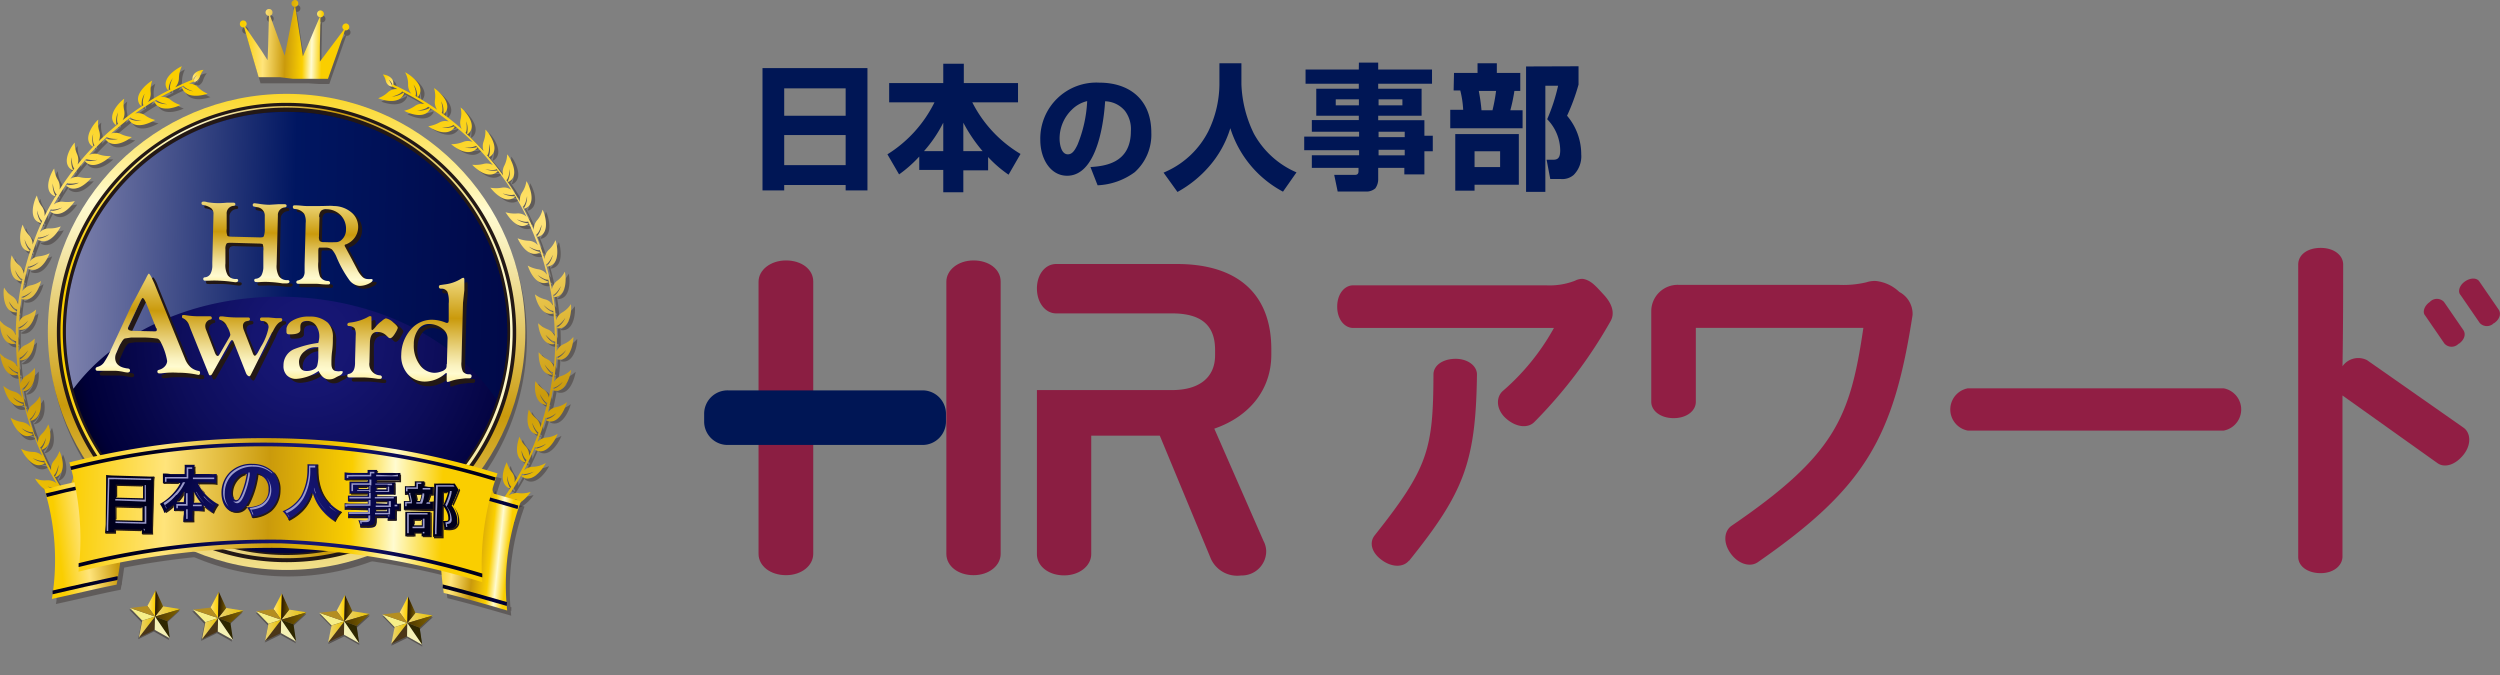 <svg xmlns="http://www.w3.org/2000/svg" xmlns:xlink="http://www.w3.org/1999/xlink" width="259.18" height="70" viewBox="0 0 259.18 70"><rect x="0" y="0" width="259.18" height="70" fill="#808080" stroke="none"/><defs><style>.cls-1{fill:none;}.cls-2{clip-path:url(#clip-path);}.cls-3{opacity:0.25;}.cls-4{fill:#001655;}.cls-5{fill:#8b1e42;}.cls-6{fill:#911e44;}.cls-7{opacity:0.35;}.cls-8,.cls-9{fill:#231815;}.cls-14,.cls-16,.cls-17,.cls-18,.cls-8{fill-rule:evenodd;}.cls-10{fill:url(#linear-gradient);}.cls-11{fill:url(#linear-gradient-2);}.cls-12{fill:url(#linear-gradient-3);}.cls-13{fill:url(#linear-gradient-4);}.cls-14{fill:url(#linear-gradient-5);}.cls-15{fill:url(#ゴールド);}.cls-16{fill:url(#radial-gradient);}.cls-17{fill:url(#ゴールド-2);}.cls-18{fill:url(#linear-gradient-6);}.cls-19{fill:url(#ゴールド-3);}.cls-20{fill:url(#ゴールド-4);}.cls-21{fill:url(#ゴールド-5);}.cls-22{fill:url(#ゴールド-6);}.cls-23{fill:url(#ゴールド-7);}.cls-24{fill:url(#ゴールド-8);}.cls-25{fill:url(#ゴールド-9);}.cls-26{fill:url(#linear-gradient-7);}.cls-27{fill:url(#radial-gradient-2);}.cls-28{fill:url(#radial-gradient-3);}.cls-29{fill:url(#linear-gradient-8);}.cls-30{fill:url(#radial-gradient-4);}.cls-31{fill:url(#radial-gradient-5);}.cls-32{fill:url(#linear-gradient-9);}.cls-33{fill:url(#radial-gradient-6);}.cls-34{fill:url(#radial-gradient-7);}.cls-35{fill:url(#radial-gradient-8);}.cls-36{fill:#241916;}.cls-37{fill:#9a9acb;}.cls-38{opacity:0.44;}.cls-39{fill:url(#linear-gradient-10);}.cls-40{fill:url(#linear-gradient-11);}.cls-41{fill:#f6ee88;}.cls-42{fill:#4b3617;}.cls-43{fill:#2f2700;}.cls-44{fill:#b48e21;}.cls-45{fill:url(#linear-gradient-12);}.cls-46{fill:#f5f1b5;}.cls-47{fill:url(#linear-gradient-13);}.cls-48{fill:url(#linear-gradient-14);}.cls-49{fill:url(#linear-gradient-15);}.cls-50{fill:url(#linear-gradient-16);}.cls-51{fill:url(#linear-gradient-17);}.cls-52{fill:url(#linear-gradient-18);}.cls-53{fill:url(#linear-gradient-19);}.cls-54{fill:url(#linear-gradient-20);}.cls-55{fill:url(#linear-gradient-21);}.cls-56{fill:url(#linear-gradient-22);}.cls-57{fill:url(#linear-gradient-23);}.cls-58{fill:url(#linear-gradient-24);}.cls-59{fill:url(#linear-gradient-25);}.cls-60{fill:url(#linear-gradient-26);}.cls-61{fill:url(#linear-gradient-27);}.cls-62{fill:url(#linear-gradient-28);}.cls-63{fill:url(#linear-gradient-29);}.cls-64{fill:url(#linear-gradient-30);}.cls-65{fill:url(#linear-gradient-31);}.cls-66{fill:url(#linear-gradient-32);}.cls-67{fill:url(#linear-gradient-33);}.cls-68{fill:url(#linear-gradient-34);}</style><clipPath id="clip-path"><rect class="cls-1" x="353.66" y="395.76" width="1300" height="395.18"/></clipPath><linearGradient id="linear-gradient" x1="-2.84" y1="71.54" x2="24.49" y2="137.31" gradientTransform="translate(44.78 -69.2) rotate(2.93)" gradientUnits="userSpaceOnUse"><stop offset="0.14" stop-color="#face00"/><stop offset="0.36" stop-color="#ffe47b"/><stop offset="0.6" stop-color="#ca9a0c"/><stop offset="0.79" stop-color="#face00"/><stop offset="0.89" stop-color="#fffbd0"/><stop offset="1" stop-color="#face00"/></linearGradient><linearGradient id="linear-gradient-2" x1="-1.47" y1="76.96" x2="2.13" y2="79.66" xlink:href="#linear-gradient"/><linearGradient id="linear-gradient-3" x1="2629.78" y1="4.12" x2="2657.12" y2="69.9" gradientTransform="matrix(-1, 0, 0, 1, 2652.66, -2.37)" xlink:href="#linear-gradient"/><linearGradient id="linear-gradient-4" x1="2631.15" y1="9.54" x2="2634.75" y2="12.25" gradientTransform="matrix(-1, 0, 0, 1, 2652.66, -2.37)" xlink:href="#linear-gradient"/><linearGradient id="linear-gradient-5" x1="0.9" y1="30.18" x2="10.39" y2="30.18" gradientTransform="translate(23.77 -26.33) rotate(1.47)" xlink:href="#linear-gradient"/><linearGradient id="ゴールド" x1="7.49" y1="32.3" x2="7.49" y2="93.03" gradientTransform="translate(23.77 -26.33) rotate(1.47)" gradientUnits="userSpaceOnUse"><stop offset="0.01" stop-color="#face00"/><stop offset="0.25" stop-color="#fffbd0"/><stop offset="0.3" stop-color="#faf2bf"/><stop offset="0.38" stop-color="#eedc92"/><stop offset="0.5" stop-color="#dbb94a"/><stop offset="0.6" stop-color="#ca9a0c"/><stop offset="0.8" stop-color="#e7cc67"/><stop offset="0.87" stop-color="#f2e08b"/><stop offset="1" stop-color="#fffbd0"/></linearGradient><radialGradient id="radial-gradient" cx="-1352.2" cy="-269.58" r="62.83" gradientTransform="matrix(0.41, 0.01, -0.01, 0.41, 583.65, 159.39)" gradientUnits="userSpaceOnUse"><stop offset="0" stop-color="#181878"/><stop offset="0.21" stop-color="#151570"/><stop offset="0.53" stop-color="#0d0d5a"/><stop offset="0.91" stop-color="#000038"/><stop offset="1" stop-color="#00001d"/></radialGradient><linearGradient id="ゴールド-2" x1="-15.96" y1="60.57" x2="30.93" y2="60.57" xlink:href="#ゴールド"/><linearGradient id="linear-gradient-6" x1="-24.04" y1="66.69" x2="52.35" y2="66.69" gradientTransform="translate(23.77 -26.33) rotate(1.47)" gradientUnits="userSpaceOnUse"><stop offset="0.01" stop-color="#a9a7c7"/><stop offset="0.42" stop-color="#001661"/><stop offset="0.91" stop-color="#000038"/><stop offset="0.98" stop-color="#000622"/></linearGradient><linearGradient id="ゴールド-3" x1="3" y1="58.24" x2="3" y2="45.1" xlink:href="#ゴールド"/><linearGradient id="ゴールド-4" x1="12.07" y1="58.24" x2="12.07" y2="45.1" xlink:href="#ゴールド"/><linearGradient id="ゴールド-5" x1="-6.77" y1="68.56" x2="-6.77" y2="52.16" xlink:href="#ゴールド"/><linearGradient id="ゴールド-6" x1="1.78" y1="68.56" x2="1.78" y2="52.16" xlink:href="#ゴールド"/><linearGradient id="ゴールド-7" x1="10.35" y1="68.56" x2="10.35" y2="52.16" xlink:href="#ゴールド"/><linearGradient id="ゴールド-8" x1="16.41" y1="68.56" x2="16.41" y2="52.16" xlink:href="#ゴールド"/><linearGradient id="ゴールド-9" x1="23.05" y1="68.56" x2="23.05" y2="52.16" xlink:href="#ゴールド"/><linearGradient id="linear-gradient-7" x1="22.36" y1="81.79" x2="31.1" y2="82.49" gradientTransform="translate(23.77 -26.33) rotate(1.47)" xlink:href="#linear-gradient"/><radialGradient id="radial-gradient-2" cx="-1302.2" cy="20.51" r="7" gradientTransform="matrix(0.41, 0.01, -0.01, 0.53, 586.35, 54.29)" gradientUnits="userSpaceOnUse"><stop offset="0" stop-color="#000038"/><stop offset="0.21" stop-color="#000038"/><stop offset="1" stop-color="#00001d"/></radialGradient><radialGradient id="radial-gradient-3" cx="-1303.09" cy="39.57" r="5.95" xlink:href="#radial-gradient-2"/><linearGradient id="linear-gradient-8" x1="-17.43" y1="82.95" x2="-4.85" y2="81.02" gradientTransform="translate(23.77 -26.33) rotate(1.47)" xlink:href="#linear-gradient"/><radialGradient id="radial-gradient-4" cx="-1401.95" cy="20.51" r="7" xlink:href="#radial-gradient-2"/><radialGradient id="radial-gradient-5" cx="-1401.07" cy="39.57" r="5.95" xlink:href="#radial-gradient-2"/><linearGradient id="linear-gradient-9" x1="-20.86" y1="78.79" x2="24.09" y2="78.79" gradientTransform="translate(23.77 -26.33) rotate(1.47)" xlink:href="#linear-gradient"/><radialGradient id="radial-gradient-6" cx="-1352.08" cy="-18.2" r="37.99" gradientTransform="matrix(0.41, 0.01, -0.01, 0.4, 585.97, 69.06)" xlink:href="#radial-gradient"/><radialGradient id="radial-gradient-7" cx="-1352.08" cy="7.05" r="36.06" gradientTransform="matrix(0.41, 0.01, -0.01, 0.4, 585.97, 69.06)" xlink:href="#radial-gradient"/><radialGradient id="radial-gradient-8" cx="29.23" cy="51.74" r="13.26" gradientTransform="translate(0 0.29)" xlink:href="#radial-gradient"/><linearGradient id="linear-gradient-10" x1="1.16" y1="89.87" x2="3.77" y2="89.87" gradientTransform="translate(23.77 -26.33) rotate(1.47)" gradientUnits="userSpaceOnUse"><stop offset="0.01" stop-color="#ebd473"/><stop offset="1" stop-color="#eac200"/></linearGradient><linearGradient id="linear-gradient-11" x1="0.34" y1="89.04" x2="1.16" y2="89.04" gradientTransform="translate(23.77 -26.33) rotate(1.47)" gradientUnits="userSpaceOnUse"><stop offset="0.01" stop-color="#ffe47b"/><stop offset="1" stop-color="#fccf00"/></linearGradient><linearGradient id="linear-gradient-12" x1="-0.46" y1="91.52" x2="1.16" y2="91.52" xlink:href="#linear-gradient-10"/><linearGradient id="linear-gradient-13" x1="1.16" y1="90.22" x2="3.77" y2="90.22" gradientTransform="translate(23.77 -26.33) rotate(1.47)" gradientUnits="userSpaceOnUse"><stop offset="0.01" stop-color="#4e3700"/><stop offset="1" stop-color="#806300"/></linearGradient><linearGradient id="linear-gradient-14" x1="1.16" y1="89.04" x2="1.97" y2="89.04" gradientTransform="translate(23.77 -26.33) rotate(1.47)" gradientUnits="userSpaceOnUse"><stop offset="0.01" stop-color="#291700"/><stop offset="1" stop-color="#775c00"/></linearGradient><linearGradient id="linear-gradient-15" x1="-5.39" y1="89.87" x2="-2.78" y2="89.87" xlink:href="#linear-gradient-10"/><linearGradient id="linear-gradient-16" x1="-6.2" y1="89.04" x2="-5.39" y2="89.04" xlink:href="#linear-gradient-11"/><linearGradient id="linear-gradient-17" x1="-7" y1="91.52" x2="-5.39" y2="91.52" xlink:href="#linear-gradient-10"/><linearGradient id="linear-gradient-18" x1="-5.39" y1="90.22" x2="-2.78" y2="90.22" xlink:href="#linear-gradient-13"/><linearGradient id="linear-gradient-19" x1="-5.39" y1="89.04" x2="-4.57" y2="89.04" xlink:href="#linear-gradient-14"/><linearGradient id="linear-gradient-20" x1="7.7" y1="89.87" x2="10.31" y2="89.87" xlink:href="#linear-gradient-10"/><linearGradient id="linear-gradient-21" x1="6.88" y1="89.04" x2="7.7" y2="89.04" xlink:href="#linear-gradient-11"/><linearGradient id="linear-gradient-22" x1="6.08" y1="91.52" x2="7.7" y2="91.52" xlink:href="#linear-gradient-10"/><linearGradient id="linear-gradient-23" x1="7.7" y1="90.22" x2="10.31" y2="90.22" xlink:href="#linear-gradient-13"/><linearGradient id="linear-gradient-24" x1="7.7" y1="89.04" x2="8.51" y2="89.04" xlink:href="#linear-gradient-14"/><linearGradient id="linear-gradient-25" x1="14.24" y1="89.87" x2="16.85" y2="89.87" xlink:href="#linear-gradient-10"/><linearGradient id="linear-gradient-26" x1="13.42" y1="89.04" x2="14.24" y2="89.04" xlink:href="#linear-gradient-11"/><linearGradient id="linear-gradient-27" x1="12.63" y1="91.52" x2="14.24" y2="91.52" xlink:href="#linear-gradient-10"/><linearGradient id="linear-gradient-28" x1="14.24" y1="90.22" x2="16.85" y2="90.22" xlink:href="#linear-gradient-13"/><linearGradient id="linear-gradient-29" x1="14.24" y1="89.04" x2="15.05" y2="89.04" xlink:href="#linear-gradient-14"/><linearGradient id="linear-gradient-30" x1="20.78" y1="89.87" x2="23.39" y2="89.87" xlink:href="#linear-gradient-10"/><linearGradient id="linear-gradient-31" x1="19.96" y1="89.04" x2="20.78" y2="89.04" xlink:href="#linear-gradient-11"/><linearGradient id="linear-gradient-32" x1="19.17" y1="91.52" x2="20.78" y2="91.52" xlink:href="#linear-gradient-10"/><linearGradient id="linear-gradient-33" x1="20.78" y1="90.21" x2="23.39" y2="90.21" xlink:href="#linear-gradient-13"/><linearGradient id="linear-gradient-34" x1="20.78" y1="89.04" x2="21.59" y2="89.04" xlink:href="#linear-gradient-14"/></defs><g id="ヘッダー"><path class="cls-4" d="M79.05,7.06H89.93V19.74H87.67v-.56H81.3v.56H79.05ZM81.3,12h6.37V9.16H81.3Zm0,5.12h6.37V14H81.3Z"/><path class="cls-4" d="M95.3,16.23a13.1,13.1,0,0,1-2.09,1.85L92,16a13.26,13.26,0,0,0,4.88-5.39H92.18v-2h5.61v-2h2.13v2h5.62v2H100.8a13.12,13.12,0,0,0,5,5.35l-1.24,2.15a12.39,12.39,0,0,1-2.12-1.83v1.38H99.87v2.27H97.79V17.62H95.3Zm2.49-.56V12.72a13.73,13.73,0,0,1-2,2.95Zm4.08,0a16,16,0,0,1-2-2.95v2.95Z"/><path class="cls-4" d="M113.05,17.32c1.37-.1,4.19-.33,4.19-3.73a3.12,3.12,0,0,0-.61-2.09,2.77,2.77,0,0,0-2.06-1c-.07,1.12-.55,7.72-3.94,7.72-1.72,0-2.78-1.74-2.78-3.72A5.81,5.81,0,0,1,114,8.57c2.91,0,5.36,1.59,5.36,5.19a5.23,5.23,0,0,1-1.72,4.09,7,7,0,0,1-3.85,1.36Zm-1.94-5.94a4.15,4.15,0,0,0-1.26,3c0,.48.14,1.62.86,1.62.41,0,.69-.34,1-1a13.57,13.57,0,0,0,1-4.52A3.34,3.34,0,0,0,111.11,11.38Z"/><path class="cls-4" d="M126.42,6.56h2.28V8.74a12.62,12.62,0,0,0,1.3,5.13,9.14,9.14,0,0,0,4.41,4l-1.4,2a11.25,11.25,0,0,1-5.46-6.58,10.79,10.79,0,0,1-2.23,4,11.9,11.9,0,0,1-3.25,2.61l-1.44-2,.35-.16a9.08,9.08,0,0,0,4.28-4.11,11.34,11.34,0,0,0,1.16-4.85Z"/><path class="cls-4" d="M140.88,6.49h2v.72h5.58V8.68h-5.58V9.2h4.5V12h-4.5v.46h4.79v1.61h.87v1.61h-.87v2.4h-2.08v-.68h-2.71v1.13a1.61,1.61,0,0,1-.3,1,1.43,1.43,0,0,1-.85.33h-3.05l-.36-1.73h2.14c.29,0,.38-.14.38-.39v-.34H136V16.1h4.9v-.53h-5.69V14.16h5.69v-.5H136V12.45h4.87V12h-4.41V9.2h4.41V8.68h-5.52V7.21h5.52Zm-2.4,3.81v.62h2.4V10.3Zm4.44,0v.62h2.47V10.3Zm0,3.36v.56h2.71v-.56Zm0,1.87v.57h2.71v-.57Z"/><path class="cls-4" d="M150.74,7.56h2.44v-1h2v1h2.43V9.43H157a17.64,17.64,0,0,1-.42,2h1.27v1.87h-7.5V11.38h1.34a10.12,10.12,0,0,0-.3-2h-.69Zm6.72,6.34v5.25h-4.59v.62h-2V13.9Zm-4.59,1.78v1.64h2.65V15.68Zm.44-6.25a19.07,19.07,0,0,1,.28,2h1.14a17.79,17.79,0,0,0,.37-2Zm10.34-2.56v1.9A21.19,21.19,0,0,1,162.46,12a6.17,6.17,0,0,1,1.47,4,2.73,2.73,0,0,1-.79,2.14,1.79,1.79,0,0,1-1.31.42h-1.11l-.38-2h.7c.54,0,.71-.3.71-1a4.69,4.69,0,0,0-1.35-3.2,18.71,18.71,0,0,0,1.13-3.47h-1.32v11h-2v-13Z"/><path class="cls-5" d="M131.8,36.77V36.2c0-5.7-3.47-8.83-9.78-8.83H109.5c-1.15,0-2,1.09-2,2.54s.86,2.58,2,2.58h12c3,0,4.47,1.2,4.47,3.78v.57c0,2.29-1.63,3.6-4.47,3.6h-14v17c0,1.26,1.21,2.21,2.82,2.21s2.81-1,2.81-2.21V45.17h7.11l5.3,12.77a3,3,0,0,0,3.13,1.72,2.53,2.53,0,0,0,2.6-2.45,2.34,2.34,0,0,0-.28-1.13l-5.1-11.64C129.6,43.16,131.8,40.33,131.8,36.77Z"/><path class="cls-5" d="M81.49,27c-1.62,0-2.85,1-2.85,2.21V57.42c0,1.26,1.23,2.21,2.85,2.21s2.82-1,2.82-2.21V29.18C84.31,27.92,83.1,27,81.49,27Z"/><path class="cls-5" d="M100.93,27c-1.61,0-2.82,1-2.82,2.21V57.42c0,1.26,1.21,2.21,2.82,2.21s2.81-1,2.81-2.21V29.18C103.74,27.92,102.53,27,100.93,27Z"/><path class="cls-4" d="M95.64,40.47H75.46A2.43,2.43,0,0,0,73,42.9v.8a2.43,2.43,0,0,0,2.44,2.43H95.64a2.43,2.43,0,0,0,2.43-2.43v-.8A2.43,2.43,0,0,0,95.64,40.47Z"/><path class="cls-6" d="M159.06,43.76c-.66.66-1.88.55-2.92-.37s-1.07-2.18-.36-2.84A23.87,23.87,0,0,0,161.1,34H140.29c-.89,0-1.66-.88-1.66-2.21s.77-2.21,1.66-2.21h20a7.26,7.26,0,0,0,3-.48,1.63,1.63,0,0,1,.81-.19c.85.15,1.33.74,2.18,1.66s1.15,1.88.71,2.69A49.13,49.13,0,0,1,159.06,43.76Zm-13,14.37c-.55.67-1.7.74-2.81-.07s-1.29-1.85-.74-2.55c5.55-7,6.07-8.88,6.1-16.69,0-.89.89-1.59,2.22-1.62s2.29.73,2.29,1.62C153,47.92,151.78,51.05,146.09,58.13Z"/><path class="cls-6" d="M182.24,58.28c-.78.55-2,.22-2.81-.89s-.7-2.32.07-2.87c10.79-7.37,12.31-11.24,13.68-20.53H175.81v7.67c0,.92-.93,1.69-2.3,1.69s-2.32-.77-2.32-1.69V32.3A2.74,2.74,0,0,1,174,29.53h16.56a10.44,10.44,0,0,0,2.92-.26,2.72,2.72,0,0,1,1-.14,4.17,4.17,0,0,1,2.43,1.14,2.57,2.57,0,0,1,1.37,2.39C196.32,45.34,193.4,50.54,182.24,58.28Z"/><path class="cls-6" d="M230.54,44.64H204a2.23,2.23,0,0,1,0-4.38h26.54a2.23,2.23,0,0,1,0,4.38Z"/><path class="cls-6" d="M252.68,48l-9.83-7c0,6.59,0,13.3,0,16.69,0,.92-.89,1.73-2.26,1.73s-2.33-.73-2.33-1.69V27.43c0-1,.93-1.73,2.33-1.73s2.33.77,2.33,1.73c0,2.73,0,6.52-.07,10.54a2,2,0,0,1,2.55-.63l10,7c.73.51.85,1.73,0,2.8S253.42,48.55,252.68,48Zm2.22-12.38a1,1,0,0,1-1.48,0l-2-2.91c-.3-.33-.11-1,.48-1.4a1,1,0,0,1,1.48,0l2,2.91C255.67,34.65,255.49,35.24,254.9,35.65Zm3.66-2.14a1,1,0,0,1-1.48,0l-2-2.91c-.3-.33-.11-1,.48-1.4s1.22-.37,1.47,0l2,2.91C259.33,32.52,259.15,33.11,258.56,33.51Z"/><g class="cls-7"><path class="cls-8" d="M30.77,1.23l.56,3.6.24,1.53.44-1,1.3-3.06a.36.36,0,0,1,.08-.7.35.35,0,0,1,.35.37.35.35,0,0,1-.35.35l-.06,3.07,0,1.52L34,6l1.78-2.36a.38.38,0,0,1-.16-.3.36.36,0,1,1,.35.37l-.08,0L35.08,6l-.94,2.71-.9,0h-.18L32,8.64h0l-1.31,0H30.5l-1.32,0h0l-1.08,0h-.2l-.89,0-.8-2.76-.69-2.39h-.11a.36.36,0,0,1,0-.71.36.36,0,0,1,.35.36.33.33,0,0,1-.16.28l1.68,2.48.65,1,0-1.51.08-3.1h0a.37.37,0,0,1-.35-.37.36.36,0,1,1,.47.36l1.14,3.14.37,1L30,4.79l.74-3.56a.34.34,0,0,1-.3-.35.35.35,0,0,1,.37-.35.33.33,0,0,1,.33.36A.34.34,0,0,1,30.77,1.23Z"/><path class="cls-8" d="M54.62,35.57a24.75,24.75,0,1,1-24.11-25.3A24.77,24.77,0,0,1,54.62,35.57Z"/><path class="cls-8" d="M53.68,35.55A23.81,23.81,0,1,1,30.49,11.2,23.83,23.83,0,0,1,53.68,35.55Z"/><path class="cls-8" d="M52.74,35.52A22.88,22.88,0,1,1,30.46,12.14,22.89,22.89,0,0,1,52.74,35.52Z"/><path class="cls-8" d="M53.31,35.54a23.44,23.44,0,1,1-22.84-24,23.47,23.47,0,0,1,22.84,24Zm-.26,0A23.19,23.19,0,1,0,29.28,58.06,23.18,23.18,0,0,0,53.05,35.53Z"/><path class="cls-8" d="M30.46,12.14A22.77,22.77,0,0,0,7.78,40.83C12.17,34.93,20.5,31.05,30,31.3S47.56,35.83,51.64,42a22.34,22.34,0,0,0,1.1-6.43A22.88,22.88,0,0,0,30.46,12.14Z"/><path class="cls-9" d="M53,63.83c-2.21-.64-4.41-1.27-6.62-1.82a42.79,42.79,0,0,1,0-11.64c2.67.63,5.33,1.36,8,2.15A24.86,24.86,0,0,0,53,63.83Z"/><path class="cls-9" d="M54.07,53.31c-2.58-.77-5.18-1.48-7.79-2.09,0-.13,0-.26,0-.38,2.64.61,5.26,1.33,7.87,2.11C54.15,53.07,54.11,53.19,54.07,53.31Z"/><path class="cls-9" d="M53,63.35c-2.21-.64-4.43-1.27-6.64-1.82,0-.14,0-.27,0-.4,2.22.55,4.44,1.18,6.66,1.83Z"/><path class="cls-9" d="M12.51,61.14c-2.24.44-4.47,1-6.71,1.48A25,25,0,0,0,5,51.26c2.68-.66,5.37-1.25,8.07-1.74A43.05,43.05,0,0,1,12.51,61.14Z"/><path class="cls-9" d="M13.16,50.37c-2.64.48-5.28,1.06-7.89,1.69,0-.12-.07-.24-.11-.37,2.64-.64,5.3-1.22,8-1.7Z"/><path class="cls-9" d="M12.59,60.66c-2.24.45-4.48,1-6.72,1.49,0-.13,0-.26,0-.39,2.25-.54,4.5-1,6.75-1.49C12.64,60.4,12.62,60.53,12.59,60.66Z"/><path class="cls-9" d="M50.44,60.88a82.66,82.66,0,0,0-20.89-3.54,82.33,82.33,0,0,0-21,2.47,28.17,28.17,0,0,0-.94-11.33A82.15,82.15,0,0,1,52,49.61,27.91,27.91,0,0,0,50.44,60.88Z"/><path class="cls-9" d="M51.69,50.38A82.19,82.19,0,0,0,7.8,49.26c0-.12-.07-.24-.1-.36A82.1,82.1,0,0,1,51.81,50Z"/><path class="cls-9" d="M50.41,60.39a83,83,0,0,0-20.85-3.52,82.84,82.84,0,0,0-21,2.45l0-.4a83.08,83.08,0,0,1,21-2.44A82.82,82.82,0,0,1,50.4,60C50.4,60.13,50.41,60.26,50.41,60.39Z"/></g><g class="cls-7"><path class="cls-9" d="M44.83,11.59c.17-.12.11.08.11.08-.72,1.25-2.65.2-2.7.17a3,3,0,0,0,1.07-.5,1.27,1.27,0,0,1,1-.22c-.75-.47-1.52-.9-2.31-1.3-.21.33-1.07.53-1.06.53A2.25,2.25,0,0,0,42.08,10c.15-.14.12.07.12.07-.57,1.31-2.62.5-2.67.46a3,3,0,0,0,1-.62,1.3,1.3,0,0,1,1-.32l-.66-.31L41,9.06c.67.3,1.33.63,2,1a1.41,1.41,0,0,1-.34-1,2.53,2.53,0,0,0-.24-1.2c.1,0,2.26,1.27,1.38,2.48,0,0-.16.14-.13-.07a2.07,2.07,0,0,0-.37-1.15s.37.82.19,1.19c.77.45,1.53.91,2.25,1.43a1.45,1.45,0,0,1-.23-1,2.63,2.63,0,0,0-.1-1.22c.09,0,2.1,1.51,1.09,2.62,0,0-.17.12-.12-.08a2.07,2.07,0,0,0-.24-1.19s.27.86.06,1.21c.71.53,1.42,1.07,2.08,1.66a1.41,1.41,0,0,1-.12-1,2.85,2.85,0,0,0,0-1.23c.09,0,1.92,1.74.79,2.73,0,0-.18.1-.11-.09a2.09,2.09,0,0,0-.11-1.21s.17.89-.07,1.2c.65.61,1.28,1.23,1.88,1.89a1.44,1.44,0,0,1,0-1,2.82,2.82,0,0,0,.18-1.22c.08,0,1.72,1.94.48,2.8,0,0-.19.08-.1-.1a2,2,0,0,0,0-1.22s.08.91-.2,1.19c.58.67,1.15,1.36,1.66,2.08a1.43,1.43,0,0,1,.11-1A2.67,2.67,0,0,0,53,16.25c.09,0,1.49,2.11.17,2.83,0,0-.2.06-.08-.11a2.08,2.08,0,0,0,.15-1.21s0,.91-.33,1.16c.5.73,1,1.48,1.42,2.26a1.48,1.48,0,0,1,.22-1A2.68,2.68,0,0,0,54.94,19c.09,0,1.25,2.27-.14,2.83,0,0-.2,0-.07-.12A2.16,2.16,0,0,0,55,20.54s-.13.9-.47,1.12c.42.78.82,1.58,1.17,2.39a1.44,1.44,0,0,1,.33-1,2.81,2.81,0,0,0,.57-1.1c.08.05,1,2.4-.46,2.8,0,0-.21,0-.06-.12a2.15,2.15,0,0,0,.42-1.14s-.23.88-.59,1.06a24.77,24.77,0,0,1,.89,2.5,1.47,1.47,0,0,1,.45-.94,2.67,2.67,0,0,0,.68-1c.08.05.71,2.49-.77,2.73,0,0-.21,0,0-.13a2.18,2.18,0,0,0,.55-1.09s-.33.85-.7,1c.24.85.44,1.72.61,2.59a1.4,1.4,0,0,1,.54-.89,2.58,2.58,0,0,0,.79-.94c.08.06.42,2.56-1.07,2.63,0,0-.2,0,0-.14a2.15,2.15,0,0,0,.67-1s-.43.81-.81.91c.15.87.24,1.75.31,2.64a1.37,1.37,0,0,1,.64-.82,2.59,2.59,0,0,0,.89-.85c.08.07.13,2.59-1.35,2.49,0,0-.2-.05,0-.14a2.09,2.09,0,0,0,.78-.93s-.51.75-.91.8a26.25,26.25,0,0,1,0,2.66,1.39,1.39,0,0,1,.73-.74,2.78,2.78,0,0,0,1-.74c.07.07-.14,2.58-1.62,2.32,0,0-.19-.07,0-.14a2,2,0,0,0,.88-.85s-.58.7-1,.71c0,.88-.14,1.77-.27,2.65a1.38,1.38,0,0,1,.8-.67,2.7,2.7,0,0,0,1.06-.63c0,.08-.43,2.55-1.88,2.14,0,0-.18-.1,0-.14a2,2,0,0,0,1-.75s-.64.63-1.05.59c-.15.88-.34,1.75-.57,2.6a1.43,1.43,0,0,1,.87-.57,2.49,2.49,0,0,0,1.12-.51c0,.09-.71,2.49-2.1,1.92,0,0-.17-.12,0-.14a2.08,2.08,0,0,0,1-.63s-.72.55-1.12.47c-.24.85-.54,1.69-.85,2.52a1.42,1.42,0,0,1,.93-.47,2.84,2.84,0,0,0,1.17-.38c0,.08-1,2.39-2.3,1.67,0,0-.16-.13,0-.13A2.12,2.12,0,0,0,57,46.18s-.78.47-1.16.34c-.34.83-.73,1.63-1.13,2.42a1.41,1.41,0,0,1,1-.37,2.67,2.67,0,0,0,1.21-.25c0,.09-1.24,2.27-2.47,1.41,0,0-.14-.15.06-.13a2.15,2.15,0,0,0,1.16-.39s-.84.38-1.2.21c-.42.78-.9,1.53-1.39,2.27a1.48,1.48,0,0,1,1-.25,2.65,2.65,0,0,0,1.23-.12c0,.1-1.5,2.12-2.61,1.13,0,0-.13-.17.07-.12A2.1,2.1,0,0,0,54,52.07s-.87.28-1.21.08a25.71,25.71,0,0,1-1.64,2.1,1.49,1.49,0,0,1,1-.14,2.64,2.64,0,0,0,1.23,0c0,.1-1.72,1.94-2.72.83,0,0-.1-.17.09-.11A2.11,2.11,0,0,0,52,54.72s-.89.19-1.21,0c-.6.66-1.21,1.3-1.86,1.9a1.41,1.41,0,0,1,1.05,0,2.83,2.83,0,0,0,1.21.15c0,.09-1.92,1.74-2.79.53,0,0-.08-.19.1-.1a2.16,2.16,0,0,0,1.21,0s-.9.09-1.19-.18l-1.22,1-.15-.17c.79-.65,1.55-1.33,2.28-2-.26-.31-.18-1.18-.18-1.18a2.29,2.29,0,0,0,0,1.19c.07.19-.11.09-.11.09-1.08-1,.35-2.63.39-2.67a3.06,3.06,0,0,0,.28,1.16,1.27,1.27,0,0,1,0,1,25.51,25.51,0,0,0,1.75-2c-.29-.28-.31-1.15-.31-1.15a2.27,2.27,0,0,0,.13,1.18c.1.18-.09.11-.09.11-1.19-.84.05-2.65.09-2.71a3,3,0,0,0,.4,1.13,1.25,1.25,0,0,1,.12,1,23.33,23.33,0,0,0,1.51-2.17c-.31-.24-.42-1.1-.42-1.1a2.28,2.28,0,0,0,.25,1.16c.12.16-.08.11-.08.11-1.26-.7-.24-2.64-.21-2.7a3.08,3.08,0,0,0,.52,1.07,1.26,1.26,0,0,1,.24,1A26,26,0,0,0,54.94,48C54.6,47.81,54.4,47,54.4,47a2.29,2.29,0,0,0,.37,1.12c.14.15-.06.12-.06.12-1.33-.55-.54-2.6-.51-2.65a3.16,3.16,0,0,0,.63,1,1.23,1.23,0,0,1,.35,1c.36-.8.71-1.61,1-2.44-.36-.17-.65-1-.67-1A2.42,2.42,0,0,0,56,45.16c.15.14-.06.13-.06.13-1.38-.4-.82-2.52-.79-2.58a3.07,3.07,0,0,0,.74.93,1.34,1.34,0,0,1,.46.92c.26-.84.51-1.68.71-2.54-.37-.13-.77-.91-.78-.91a2.43,2.43,0,0,0,.63,1c.16.12,0,.13,0,.13-1.41-.24-1.1-2.41-1.07-2.47a3.09,3.09,0,0,0,.83.83,1.32,1.32,0,0,1,.56.87c.18-.87.33-1.73.43-2.61-.38-.08-.86-.81-.87-.81a2.46,2.46,0,0,0,.73.93c.18.1,0,.14,0,.14-1.43-.08-1.36-2.28-1.34-2.34a3.06,3.06,0,0,0,.92.74,1.26,1.26,0,0,1,.65.8c.08-.88.14-1.76.15-2.64-.4,0-1-.72-1-.72a2.33,2.33,0,0,0,.83.85c.19.08,0,.14,0,.14-1.43.08-1.61-2.12-1.6-2.18a3,3,0,0,0,1,.64,1.22,1.22,0,0,1,.72.72c0-.88-.06-1.76-.14-2.64-.4,0-1-.61-1-.6a2.53,2.53,0,0,0,.93.75c.19.06,0,.14,0,.14-1.42.23-1.83-1.93-1.83-2a3.23,3.23,0,0,0,1.07.52,1.26,1.26,0,0,1,.8.64,25.38,25.38,0,0,0-.44-2.61c-.39,0-1.09-.49-1.09-.48a2.5,2.5,0,0,0,1,.64c.2,0,0,.14,0,.14-1.39.39-2-1.71-2-1.77a3.37,3.37,0,0,0,1.13.39,1.34,1.34,0,0,1,.87.54c-.21-.85-.44-1.7-.73-2.53-.39.09-1.13-.37-1.14-.36a2.59,2.59,0,0,0,1.06.53c.21,0,0,.13,0,.13-1.34.54-2.2-1.48-2.23-1.53a3.29,3.29,0,0,0,1.16.26,1.3,1.3,0,0,1,.93.45,26.14,26.14,0,0,0-1-2.44c-.37.13-1.16-.24-1.16-.24a2.3,2.3,0,0,0,1.11.41c.21,0,.05.13.05.13-1.27.69-2.35-1.22-2.39-1.28a3.18,3.18,0,0,0,1.19.14,1.3,1.3,0,0,1,1,.34c-.4-.79-.81-1.57-1.28-2.31-.36.17-1.18-.11-1.19-.11a2.43,2.43,0,0,0,1.16.29c.2,0,.06.12.06.12-1.19.82-2.47-1-2.51-1a3.29,3.29,0,0,0,1.19,0,1.3,1.3,0,0,1,1,.23c-.48-.74-1-1.47-1.53-2.16-.34.21-1.18,0-1.19,0a2.36,2.36,0,0,0,1.18.15c.2,0,.08.12.08.12-1.09.95-2.57-.68-2.61-.72a3.35,3.35,0,0,0,1.18-.13,1.29,1.29,0,0,1,1,.12c-.56-.68-1.14-1.35-1.75-2-.32.25-1.18.15-1.18.16a2.25,2.25,0,0,0,1.18,0c.19-.07.1.11.1.11-1,1.06-2.63-.39-2.68-.43a3.21,3.21,0,0,0,1.16-.26,1.31,1.31,0,0,1,1,0c-.63-.62-1.28-1.21-2-1.77-.29.28-1.16.28-1.16.28a2.32,2.32,0,0,0,1.19-.1c.18-.1.1.09.1.09-.86,1.16-2.66-.1-2.71-.13a3.51,3.51,0,0,0,1.13-.38,1.27,1.27,0,0,1,1-.11c-.69-.55-1.41-1.06-2.15-1.55-.25.31-1.12.42-1.12.42A2.42,2.42,0,0,0,44.83,11.59Z"/><path class="cls-9" d="M40,8.09a1.9,1.9,0,0,1,.32.67c.11.46.63.66.64.54,0-.27-.34-.69-.34-.69a1.33,1.33,0,0,1,.41.58c0,.13.07,0,.07,0C41.26,8.21,40.07,8.07,40,8.09Z"/></g><g class="cls-7"><path class="cls-9" d="M16.47,10.86c-.16-.12-.11.08-.11.08.65,1.29,2.64.34,2.69.31A3.57,3.57,0,0,1,18,10.69a1.24,1.24,0,0,0-1-.27c.77-.43,1.56-.82,2.37-1.18.2.35,1,.59,1,.59A2.34,2.34,0,0,1,19.3,9.4c-.14-.14-.12.07-.12.07.51,1.34,2.59.63,2.64.6a3,3,0,0,1-1-.67A1.26,1.26,0,0,0,19.89,9c.22-.09.44-.19.67-.27l-.08-.21c-.69.26-1.36.56-2,.88a1.46,1.46,0,0,0,.39-1,2.82,2.82,0,0,1,.3-1.19c-.09,0-2.32,1.16-1.5,2.41,0,0,.15.15.13-.05a2,2,0,0,1,.43-1.14s-.41.8-.25,1.18c-.79.41-1.58.83-2.33,1.31a1.41,1.41,0,0,0,.29-1,2.73,2.73,0,0,1,.16-1.22c-.09,0-2.18,1.41-1.22,2.56,0,0,.16.13.12-.07a2,2,0,0,1,.31-1.17s-.32.84-.13,1.2c-.74.49-1.47,1-2.16,1.56a1.42,1.42,0,0,0,.17-1,2.66,2.66,0,0,1,0-1.23c-.09,0-2,1.64-.93,2.68,0,0,.17.11.11-.08a2.06,2.06,0,0,1,.18-1.2s-.23.87,0,1.2c-.67.57-1.35,1.16-2,1.79a1.49,1.49,0,0,0,.06-1,2.63,2.63,0,0,1-.11-1.22c-.09,0-1.82,1.84-.63,2.76,0,0,.19.09.1-.09a2.12,2.12,0,0,1,0-1.22s-.12.9.14,1.2c-.61.64-1.21,1.3-1.76,2a1.49,1.49,0,0,0-.06-1,2.55,2.55,0,0,1-.24-1.21c-.09,0-1.61,2-.32,2.82,0,0,.19.07.09-.11a2.16,2.16,0,0,1-.1-1.21s0,.91.28,1.18C7.54,18.48,7,19.2,6.54,20a1.44,1.44,0,0,0-.17-1A2.81,2.81,0,0,1,6,17.76c-.08,0-1.36,2.2,0,2.83,0,0,.2.05.08-.11a2.21,2.21,0,0,1-.23-1.19s.08.9.41,1.13c-.46.76-.9,1.54-1.29,2.34a1.45,1.45,0,0,0-.28-1,2.83,2.83,0,0,1-.51-1.13c-.08,0-1.11,2.35.31,2.82,0,0,.21,0,.07-.12a2.12,2.12,0,0,1-.36-1.16s.18.89.53,1.09a26.51,26.51,0,0,0-1,2.46,1.49,1.49,0,0,0-.39-1,2.64,2.64,0,0,1-.63-1.05c-.09,0-.84,2.45.62,2.76,0,0,.21,0,.06-.13a2.12,2.12,0,0,1-.49-1.11s.28.87.65,1c-.29.84-.53,1.7-.74,2.56a1.46,1.46,0,0,0-.5-.92,2.67,2.67,0,0,1-.74-1c-.08.06-.55,2.53.93,2.68,0,0,.21,0,0-.13A2.11,2.11,0,0,1,1.9,28.4s.38.83.76.94c-.2.87-.33,1.74-.45,2.62a1.42,1.42,0,0,0-.6-.85,2.65,2.65,0,0,1-.84-.89C.69,30.28.5,32.79,2,32.78c0,0,.21,0,0-.14a2,2,0,0,1-.73-1s.46.78.86.86A26,26,0,0,0,2,35.17a1.37,1.37,0,0,0-.7-.78,2.63,2.63,0,0,1-.93-.79c-.06.07,0,2.58,1.5,2.41,0,0,.2-.07,0-.14a2.06,2.06,0,0,1-.83-.9s.54.73,1,.76c0,.88,0,1.77.14,2.65a1.43,1.43,0,0,0-.77-.7,2.39,2.39,0,0,1-1-.68c-.06.07.29,2.57,1.75,2.23,0,0,.19-.09,0-.14a2,2,0,0,1-.92-.8s.62.66,1,.65c.1.88.25,1.75.43,2.62A1.43,1.43,0,0,0,1.79,41a2.67,2.67,0,0,1-1.1-.57c0,.08.59,2.52,2,2,0,0,.18-.1,0-.14a2,2,0,0,1-1-.68s.69.59,1.09.52c.2.87.45,1.72.72,2.57a1.34,1.34,0,0,0-.9-.52,2.86,2.86,0,0,1-1.15-.44c0,.08.86,2.44,2.21,1.78,0,0,.17-.12,0-.13a2.14,2.14,0,0,1-1.08-.57s.76.51,1.15.4c.29.84.64,1.66,1,2.47a1.44,1.44,0,0,0-1-.42,2.6,2.6,0,0,1-1.2-.31c0,.09,1.13,2.33,2.4,1.53,0,0,.15-.14,0-.13a2.14,2.14,0,0,1-1.14-.44s.81.41,1.18.27a26.37,26.37,0,0,0,1.28,2.33,1.54,1.54,0,0,0-1-.3A2.72,2.72,0,0,1,4,50c0,.1,1.38,2.19,2.55,1.26,0,0,.13-.16-.07-.12a2.28,2.28,0,0,1-1.18-.32s.86.32,1.21.13A23.82,23.82,0,0,0,8,53.15,1.46,1.46,0,0,0,7,53a2.64,2.64,0,0,1-1.23-.05c0,.1,1.62,2,2.67,1,0,0,.12-.17-.08-.11a2.18,2.18,0,0,1-1.2-.19s.88.23,1.21,0c.56.69,1.14,1.37,1.76,2a1.48,1.48,0,0,0-1-.07,2.6,2.6,0,0,1-1.22.09c0,.1,1.82,1.83,2.75.67,0,0,.1-.18-.09-.1a2.17,2.17,0,0,1-1.21-.06s.9.13,1.2-.13c.38.38.78.74,1.17,1.11l.15-.17c-.75-.68-1.48-1.4-2.17-2.15.27-.3.24-1.18.25-1.17a2.3,2.3,0,0,1-.07,1.19c-.08.18.1.09.1.09,1.13-.9-.21-2.64-.24-2.69a3.74,3.74,0,0,1-.34,1.14,1.26,1.26,0,0,0-.06,1c-.59-.66-1.12-1.36-1.64-2.07.3-.26.36-1.14.36-1.13a2.17,2.17,0,0,1-.19,1.17c-.11.18.09.11.09.11,1.22-.77.08-2.65,0-2.71a3,3,0,0,1-.46,1.1,1.26,1.26,0,0,0-.17,1,24.67,24.67,0,0,1-1.4-2.24c.32-.23.48-1.08.48-1.08a2.22,2.22,0,0,1-.31,1.14c-.13.16.07.12.07.12,1.3-.63.38-2.63.35-2.68a3.29,3.29,0,0,1-.58,1,1.23,1.23,0,0,0-.28,1c-.41-.78-.81-1.57-1.14-2.38.35-.19.59-1,.59-1a2.27,2.27,0,0,1-.43,1.1c-.14.14.06.12.06.12,1.35-.48.67-2.56.64-2.62a3,3,0,0,1-.68,1,1.24,1.24,0,0,0-.4.94c-.32-.82-.62-1.64-.87-2.49.37-.15.7-.95.72-.95a2.4,2.4,0,0,1-.56,1c-.16.13,0,.13,0,.13,1.39-.32,1-2.47.92-2.53a3.08,3.08,0,0,1-.78.88,1.3,1.3,0,0,0-.51.9c-.22-.85-.43-1.71-.58-2.57.38-.11.81-.87.82-.87a2.46,2.46,0,0,1-.67,1c-.18.11,0,.13,0,.13,1.42-.17,1.23-2.35,1.2-2.41a2.85,2.85,0,0,1-.88.79,1.33,1.33,0,0,0-.6.83c-.13-.87-.23-1.74-.29-2.62.39-.07.9-.77.91-.77a2.5,2.5,0,0,1-.78.9c-.18.09,0,.13,0,.13,1.44,0,1.48-2.2,1.47-2.27a3.05,3.05,0,0,1-1,.69,1.32,1.32,0,0,0-.68.77c0-.88,0-1.76,0-2.64.4,0,1-.67,1-.67a2.22,2.22,0,0,1-.88.81c-.19.07,0,.14,0,.14,1.43.14,1.71-2,1.71-2.1A3,3,0,0,1,3,33a1.24,1.24,0,0,0-.76.69c.05-.88.15-1.76.28-2.63.39,0,1.06-.55,1.06-.55a2.44,2.44,0,0,1-1,.71c-.2,0,0,.13,0,.13,1.4.31,1.93-1.83,1.93-1.89a3,3,0,0,1-1.1.46,1.29,1.29,0,0,0-.83.6c.15-.87.35-1.73.58-2.58.39.07,1.11-.43,1.11-.43a2.48,2.48,0,0,1-1,.6c-.2,0,0,.13,0,.13,1.37.46,2.12-1.6,2.14-1.66a3.26,3.26,0,0,1-1.15.33,1.32,1.32,0,0,0-.89.5A24.4,24.4,0,0,1,4.24,25a2.35,2.35,0,0,0,1.15-.31,2.39,2.39,0,0,1-1.09.48c-.2,0,0,.13,0,.13,1.31.61,2.27-1.36,2.31-1.42A3.41,3.41,0,0,1,5.39,24a1.29,1.29,0,0,0-.95.4c.35-.81.72-1.62,1.14-2.39.37.15,1.18-.18,1.18-.17a2.5,2.5,0,0,1-1.14.35c-.2,0,0,.12,0,.12C6.8,23.11,8,21.25,8,21.2a3.32,3.32,0,0,1-1.19.08,1.29,1.29,0,0,0-1,.29c.44-.77.89-1.53,1.4-2.25.35.19,1.18-.05,1.19,0a2.33,2.33,0,0,1-1.17.22c-.2,0-.07.12-.07.12,1.14.89,2.52-.83,2.56-.87a3.34,3.34,0,0,1-1.19-.06,1.28,1.28,0,0,0-1,.18c.52-.71,1.06-1.41,1.64-2.08.33.23,1.18.08,1.18.09A2.35,2.35,0,0,1,9.19,17c-.19-.06-.08.11-.08.11,1,1,2.59-.54,2.64-.58a3.47,3.47,0,0,1-1.17-.19,1.31,1.31,0,0,0-1,.07c.59-.65,1.2-1.29,1.85-1.89a2.21,2.21,0,0,0,1.17.22,2.26,2.26,0,0,1-1.18,0c-.19-.08-.1.1-.1.1.92,1.12,2.65-.25,2.7-.29a3.41,3.41,0,0,1-1.15-.31,1.28,1.28,0,0,0-1-.05c.66-.58,1.34-1.15,2-1.67.27.3,1.14.34,1.14.35a2.37,2.37,0,0,1-1.17-.17c-.18-.11-.11.09-.11.09.79,1.2,2.66,0,2.71,0a3.15,3.15,0,0,1-1.11-.43,1.22,1.22,0,0,0-1-.16,26.28,26.28,0,0,1,2.22-1.44c.24.33,1.1.47,1.1.47A2.31,2.31,0,0,1,16.47,10.86Z"/><path class="cls-9" d="M20.28,8.65s0,.13.07,0a1.39,1.39,0,0,1,.44-.56s-.38.4-.37.67.53,0,.66-.51a2.15,2.15,0,0,1,.36-.65S20.22,7.67,20.28,8.65Z"/></g><path class="cls-1" d="M46.85,57.56a28.81,28.81,0,0,0-7-49.05"/><path class="cls-10" d="M44.49,11.23c.17-.12.11.08.11.08-.72,1.25-2.65.21-2.7.17A3.08,3.08,0,0,0,43,11a1.27,1.27,0,0,1,1-.22c-.75-.47-1.52-.9-2.31-1.3-.22.34-1.07.54-1.06.54a2.36,2.36,0,0,0,1.13-.37c.15-.14.12.07.12.07-.58,1.32-2.62.5-2.67.46a2.84,2.84,0,0,0,1-.61,1.25,1.25,0,0,1,1-.33c-.21-.11-.43-.21-.66-.31l.1-.21c.67.3,1.33.63,2,1a1.41,1.41,0,0,1-.34-1A2.53,2.53,0,0,0,42,7.5c.09,0,2.26,1.27,1.38,2.48,0,0-.16.14-.13-.06a2,2,0,0,0-.38-1.16s.38.83.2,1.19c.77.45,1.53.91,2.25,1.43a1.43,1.43,0,0,1-.23-1A2.8,2.8,0,0,0,45,9.14c.09,0,2.1,1.52,1.09,2.62,0,0-.17.12-.12-.08a2.08,2.08,0,0,0-.24-1.19s.27.87.06,1.21c.71.53,1.42,1.07,2.08,1.67a1.43,1.43,0,0,1-.12-1,2.52,2.52,0,0,0,0-1.22c.1,0,1.93,1.73.79,2.72,0,0-.17.1-.1-.09a2.18,2.18,0,0,0-.11-1.21s.17.89-.07,1.2c.64.61,1.28,1.23,1.88,1.89a1.43,1.43,0,0,1,0-1,3,3,0,0,0,.18-1.22c.08,0,1.72,1.94.48,2.8,0,0-.19.08-.1-.1a2,2,0,0,0,0-1.22s.08.91-.2,1.19c.58.68,1.15,1.36,1.66,2.09a1.45,1.45,0,0,1,.11-1,2.82,2.82,0,0,0,.31-1.19c.09,0,1.49,2.12.17,2.83,0,0-.2.06-.08-.11a2.05,2.05,0,0,0,.15-1.2s0,.9-.33,1.15c.5.74,1,1.48,1.42,2.26a1.48,1.48,0,0,1,.22-1,2.68,2.68,0,0,0,.44-1.15c.09,0,1.25,2.27-.14,2.83,0,0-.2,0-.07-.12a2.06,2.06,0,0,0,.28-1.17s-.12.9-.46,1.11c.42.78.82,1.58,1.17,2.4a1.4,1.4,0,0,1,.33-1,2.6,2.6,0,0,0,.56-1.09c.09,0,1,2.39-.45,2.8,0,0-.21,0-.06-.13a2.09,2.09,0,0,0,.42-1.14s-.23.88-.59,1.06a24.94,24.94,0,0,1,.89,2.51,1.53,1.53,0,0,1,.44-.95,2.63,2.63,0,0,0,.69-1c.08.05.7,2.49-.77,2.73,0,0-.21,0-.05-.13a2.18,2.18,0,0,0,.55-1.09s-.33.85-.7,1c.24.85.44,1.72.61,2.59a1.43,1.43,0,0,1,.54-.89,2.58,2.58,0,0,0,.79-.94c.08.06.42,2.56-1.07,2.63,0,0-.2,0,0-.14a2.1,2.1,0,0,0,.67-1s-.43.82-.81.91c.15.87.24,1.76.31,2.64a1.4,1.4,0,0,1,.64-.82,2.61,2.61,0,0,0,.89-.85c.08.07.13,2.59-1.35,2.5,0,0-.21-.06,0-.14a2.08,2.08,0,0,0,.77-.94s-.5.76-.9.81a26.2,26.2,0,0,1,0,2.66,1.41,1.41,0,0,1,.73-.75,2.53,2.53,0,0,0,1-.74c.07.07-.14,2.58-1.62,2.32,0,0-.19-.07,0-.13a2.12,2.12,0,0,0,.88-.85s-.58.7-1,.7a26.16,26.16,0,0,1-.28,2.65,1.37,1.37,0,0,1,.81-.66,2.47,2.47,0,0,0,1-.64c0,.08-.42,2.55-1.87,2.14,0,0-.18-.1,0-.14a2,2,0,0,0,1-.75s-.64.64-1,.6c-.15.87-.34,1.74-.57,2.6a1.33,1.33,0,0,1,.87-.57,2.51,2.51,0,0,0,1.12-.52c0,.09-.71,2.49-2.1,1.92,0,0-.17-.11,0-.13a2,2,0,0,0,1-.64s-.71.55-1.11.47c-.24.86-.54,1.69-.85,2.52a1.42,1.42,0,0,1,.92-.47,2.69,2.69,0,0,0,1.18-.38c0,.09-1,2.4-2.3,1.67,0,0-.16-.13,0-.13a2,2,0,0,0,1.11-.52s-.78.47-1.16.35c-.34.82-.73,1.62-1.13,2.41a1.44,1.44,0,0,1,1-.37A2.72,2.72,0,0,0,56.58,48c0,.09-1.25,2.27-2.47,1.41,0,0-.14-.15.06-.13a2.14,2.14,0,0,0,1.16-.38s-.84.37-1.2.2a26,26,0,0,1-1.39,2.27,1.53,1.53,0,0,1,1-.25A2.85,2.85,0,0,0,55,51c0,.09-1.49,2.11-2.6,1.12,0,0-.13-.16.07-.12a2.1,2.1,0,0,0,1.19-.26s-.87.28-1.21.08a25.71,25.71,0,0,1-1.64,2.1,1.49,1.49,0,0,1,1-.13,2.71,2.71,0,0,0,1.23,0c0,.1-1.72,1.94-2.72.84,0,0-.1-.18.09-.11a2.21,2.21,0,0,0,1.21-.14s-.89.19-1.21,0c-.6.66-1.21,1.31-1.86,1.91a1.46,1.46,0,0,1,1,0,2.64,2.64,0,0,0,1.21.15c0,.1-1.92,1.74-2.79.53,0,0-.08-.19.1-.1a2.08,2.08,0,0,0,1.21,0s-.9.09-1.19-.18l-1.22,1-.15-.18c.79-.65,1.55-1.33,2.28-2-.26-.3-.18-1.18-.19-1.18a2.44,2.44,0,0,0,0,1.2c.07.18-.11.08-.11.08-1.08-1,.35-2.63.39-2.67A3.06,3.06,0,0,0,49.44,54a1.34,1.34,0,0,1,0,1c.62-.63,1.19-1.3,1.75-2-.29-.28-.31-1.16-.31-1.16A2.32,2.32,0,0,0,51,53.08c.1.18-.09.1-.09.1-1.19-.84,0-2.65.09-2.7a3,3,0,0,0,.4,1.12,1.25,1.25,0,0,1,.12,1A24.59,24.59,0,0,0,53,50.45c-.31-.25-.42-1.11-.42-1.11a2.26,2.26,0,0,0,.25,1.16c.12.16-.08.11-.08.11-1.26-.7-.24-2.64-.21-2.69A3.18,3.18,0,0,0,53.1,49a1.27,1.27,0,0,1,.24,1,26,26,0,0,0,1.26-2.32c-.34-.21-.54-1-.54-1a2.2,2.2,0,0,0,.37,1.12c.14.15-.07.12-.07.12-1.32-.55-.53-2.6-.5-2.65a2.85,2.85,0,0,0,.63,1,1.24,1.24,0,0,1,.35,1c.36-.8.71-1.61,1-2.44-.36-.17-.66-1-.67-1a2.45,2.45,0,0,0,.51,1.08c.15.13-.06.12-.06.12-1.38-.39-.83-2.52-.79-2.57a3.11,3.11,0,0,0,.74.92,1.29,1.29,0,0,1,.45.92c.27-.84.52-1.68.72-2.54-.38-.13-.77-.91-.78-.91a2.52,2.52,0,0,0,.62,1c.17.12,0,.13,0,.13-1.41-.24-1.1-2.41-1.07-2.47a3.2,3.2,0,0,0,.83.84,1.28,1.28,0,0,1,.56.86c.18-.86.33-1.73.43-2.6-.38-.09-.87-.82-.87-.82a2.57,2.57,0,0,0,.73.94c.18.09,0,.13,0,.13-1.43-.08-1.36-2.28-1.34-2.34a2.9,2.9,0,0,0,.92.74,1.29,1.29,0,0,1,.65.8c.08-.88.14-1.76.14-2.64-.39,0-1-.72-1-.71a2.41,2.41,0,0,0,.83.85c.19.08,0,.13,0,.13-1.43.08-1.61-2.11-1.6-2.18a3,3,0,0,0,1,.64,1.27,1.27,0,0,1,.72.72,26,26,0,0,0-.15-2.64c-.39,0-1-.6-1-.6a2.44,2.44,0,0,0,.93.75c.19.06,0,.14,0,.14-1.42.23-1.83-1.93-1.83-2a2.83,2.83,0,0,0,1.07.52,1.26,1.26,0,0,1,.8.64A25.38,25.38,0,0,0,56.84,29c-.39.05-1.09-.49-1.09-.48a2.39,2.39,0,0,0,1,.64c.2,0,0,.14,0,.14-1.39.39-2-1.71-2.05-1.77a3.26,3.26,0,0,0,1.13.39,1.31,1.31,0,0,1,.87.55c-.21-.86-.44-1.71-.73-2.54-.39.09-1.14-.37-1.14-.36a2.59,2.59,0,0,0,1.06.53c.21,0,0,.13,0,.13-1.34.54-2.2-1.48-2.23-1.53a3.29,3.29,0,0,0,1.16.26,1.32,1.32,0,0,1,.93.45,26.14,26.14,0,0,0-1-2.44c-.37.13-1.16-.24-1.16-.23a2.26,2.26,0,0,0,1.11.4c.21,0,0,.13,0,.13C53.52,24,52.44,22,52.4,22a3.33,3.33,0,0,0,1.19.13,1.3,1.3,0,0,1,1,.34c-.4-.78-.81-1.56-1.28-2.31-.36.17-1.18-.11-1.19-.1a2.4,2.4,0,0,0,1.16.28c.2,0,.06.12.06.12-1.19.83-2.47-1-2.51-1a3.46,3.46,0,0,0,1.19,0,1.3,1.3,0,0,1,1,.23c-.48-.74-1-1.46-1.53-2.16-.34.22-1.19,0-1.19,0a2.36,2.36,0,0,0,1.18.16c.2-.06.08.11.08.11-1.09.95-2.57-.68-2.61-.72A3.35,3.35,0,0,0,50.1,17a1.29,1.29,0,0,1,1,.12c-.56-.68-1.14-1.35-1.75-2a2.25,2.25,0,0,1-1.18.16,2.35,2.35,0,0,0,1.18,0c.19-.08.09.1.09.1-1,1.06-2.62-.39-2.67-.43A3.31,3.31,0,0,0,48,14.72a1.27,1.27,0,0,1,1,0c-.63-.62-1.28-1.21-2-1.77-.29.28-1.16.28-1.16.29A2.39,2.39,0,0,0,47,13.13c.19-.1.11.09.11.09-.86,1.17-2.66-.09-2.71-.13a3.51,3.51,0,0,0,1.13-.38,1.27,1.27,0,0,1,1-.11c-.69-.55-1.41-1.06-2.15-1.54-.25.31-1.12.41-1.12.41A2.42,2.42,0,0,0,44.49,11.23Z"/><path class="cls-11" d="M39.7,7.73A1.9,1.9,0,0,1,40,8.4c.11.46.62.67.64.54s-.34-.69-.34-.69a1.39,1.39,0,0,1,.41.58c0,.13.07,0,.07,0C40.92,7.85,39.73,7.71,39.7,7.73Z"/><path class="cls-1" d="M11.39,56.65A28.81,28.81,0,0,1,20.87,8"/><path class="cls-12" d="M16.13,10.51c-.16-.13-.11.07-.11.07.65,1.29,2.64.34,2.69.31a3.08,3.08,0,0,1-1.05-.56,1.29,1.29,0,0,0-1-.27c.77-.43,1.56-.82,2.37-1.18.2.35,1,.59,1,.59A2.33,2.33,0,0,1,19,9.05c-.15-.15-.12.06-.12.06.5,1.35,2.59.63,2.64.6a3,3,0,0,1-1-.67,1.25,1.25,0,0,0-.95-.37l.67-.28-.08-.21c-.69.27-1.36.56-2,.88a1.44,1.44,0,0,0,.39-1,2.89,2.89,0,0,1,.3-1.19c-.09,0-2.32,1.16-1.5,2.41,0,0,.15.15.13-.05a2.08,2.08,0,0,1,.43-1.14s-.41.81-.25,1.18c-.8.41-1.58.83-2.33,1.31a1.4,1.4,0,0,0,.29-1,2.77,2.77,0,0,1,.16-1.22c-.09,0-2.18,1.41-1.22,2.57,0,0,.16.13.12-.08A2,2,0,0,1,15,9.71s-.32.84-.13,1.2c-.74.49-1.47,1-2.16,1.56a1.46,1.46,0,0,0,.17-1,2.68,2.68,0,0,1,0-1.23c-.09,0-2,1.64-.93,2.68,0,0,.17.11.11-.08a2.09,2.09,0,0,1,.18-1.2s-.23.88,0,1.2c-.68.58-1.35,1.16-2,1.79a1.48,1.48,0,0,0,.06-1,2.63,2.63,0,0,1-.11-1.22c-.09,0-1.82,1.85-.63,2.76,0,0,.18.1.1-.09a2.08,2.08,0,0,1,0-1.21s-.12.9.14,1.19c-.61.65-1.21,1.3-1.76,2A1.5,1.5,0,0,0,8,16a2.78,2.78,0,0,1-.25-1.21c-.08,0-1.6,2-.31,2.82,0,0,.19.07.09-.1a2.17,2.17,0,0,1-.1-1.21s0,.9.28,1.17c-.54.71-1.06,1.43-1.54,2.18a1.45,1.45,0,0,0-.17-1,2.77,2.77,0,0,1-.38-1.17c-.08,0-1.36,2.2,0,2.84,0,0,.2.05.08-.12a2.2,2.2,0,0,1-.23-1.19s.08.9.41,1.14A26.47,26.47,0,0,0,4.62,22.4a1.45,1.45,0,0,0-.28-1,2.83,2.83,0,0,1-.51-1.12c-.08,0-1.11,2.34.31,2.82,0,0,.21,0,.07-.13a2.12,2.12,0,0,1-.36-1.16s.18.89.53,1.09a26.51,26.51,0,0,0-1,2.46,1.44,1.44,0,0,0-.39-1,2.7,2.7,0,0,1-.63-1.06c-.09,0-.84,2.45.62,2.76,0,0,.21,0,.06-.12a2.15,2.15,0,0,1-.49-1.12s.28.87.65,1c-.29.84-.53,1.7-.74,2.56a1.41,1.41,0,0,0-.5-.91,2.7,2.7,0,0,1-.74-1c-.08.05-.55,2.53.93,2.68,0,0,.21,0,0-.14A2.11,2.11,0,0,1,1.56,28s.38.83.76.94a26.27,26.27,0,0,0-.45,2.63,1.44,1.44,0,0,0-.6-.86,2.56,2.56,0,0,1-.84-.89c-.09.06-.27,2.58,1.22,2.56,0,0,.21,0,0-.14a2,2,0,0,1-.73-1s.46.79.86.86a26.15,26.15,0,0,0-.15,2.65A1.47,1.47,0,0,0,1,34,2.63,2.63,0,0,1,0,33.24c-.07.07,0,2.59,1.5,2.41,0,0,.2-.07,0-.14a2.1,2.1,0,0,1-.83-.89s.54.72,1,.75c0,.89.05,1.77.14,2.66A1.41,1.41,0,0,0,1,37.32a2.56,2.56,0,0,1-1-.68c0,.08.3,2.57,1.76,2.23,0,0,.19-.09,0-.14a2,2,0,0,1-.92-.8s.62.67,1,.65c.11.88.25,1.76.44,2.63a1.41,1.41,0,0,0-.84-.62A2.67,2.67,0,0,1,.35,40c0,.08.59,2.53,2,2,0,0,.18-.1,0-.13a2,2,0,0,1-1-.69s.69.59,1.09.53c.2.86.45,1.71.72,2.56a1.38,1.38,0,0,0-.9-.52,3,3,0,0,1-1.16-.44c0,.08.87,2.44,2.22,1.79,0,0,.17-.13,0-.14a2.07,2.07,0,0,1-1.08-.57s.76.51,1.15.4c.29.84.64,1.66,1,2.47a1.4,1.4,0,0,0-1-.41,2.68,2.68,0,0,1-1.2-.32c0,.09,1.13,2.33,2.4,1.53,0,0,.15-.14-.06-.13a2.2,2.2,0,0,1-1.14-.44s.82.41,1.19.27c.38.8.82,1.57,1.28,2.34a1.49,1.49,0,0,0-1-.31,2.53,2.53,0,0,1-1.22-.18c0,.1,1.38,2.2,2.55,1.26,0,0,.13-.16-.07-.12a2.16,2.16,0,0,1-1.18-.32s.86.32,1.21.14a25.12,25.12,0,0,0,1.53,2.18,1.47,1.47,0,0,0-1-.19,2.64,2.64,0,0,1-1.23-.05c0,.1,1.62,2,2.67,1,0,0,.12-.18-.08-.12a2.18,2.18,0,0,1-1.2-.19s.88.23,1.21,0c.56.69,1.14,1.36,1.76,2a1.4,1.4,0,0,0-1-.07,2.68,2.68,0,0,1-1.22.08c0,.1,1.83,1.84,2.76.67,0,0,.1-.18-.09-.1A2.17,2.17,0,0,1,9,55.75s.89.13,1.2-.12l1.17,1.11.15-.17c-.75-.69-1.48-1.41-2.17-2.16.27-.3.24-1.17.24-1.17a2.3,2.3,0,0,1-.06,1.19c-.08.18.1.09.1.09,1.13-.9-.21-2.64-.25-2.69A3.26,3.26,0,0,1,9,53a1.23,1.23,0,0,0-.06,1c-.59-.66-1.12-1.36-1.64-2.07.3-.26.36-1.13.36-1.13A2.26,2.26,0,0,1,7.47,52c-.11.18.09.11.09.11,1.22-.77.08-2.65.05-2.7a3.08,3.08,0,0,1-.46,1.1,1.2,1.2,0,0,0-.17,1,22.64,22.64,0,0,1-1.4-2.24c.32-.23.48-1.08.48-1.08a2.22,2.22,0,0,1-.31,1.14c-.13.16.07.12.07.12,1.3-.63.38-2.62.35-2.68a3.29,3.29,0,0,1-.58,1,1.24,1.24,0,0,0-.28,1,24.85,24.85,0,0,1-1.15-2.38c.35-.19.6-1,.6-1a2.27,2.27,0,0,1-.43,1.1c-.14.14.06.12.06.12C5.74,46.09,5.06,44,5,44a3,3,0,0,1-.68,1,1.26,1.26,0,0,0-.4.94c-.32-.82-.63-1.64-.87-2.49.37-.15.7-.95.71-.95a2.27,2.27,0,0,1-.55,1c-.16.12,0,.12,0,.12,1.39-.32,1-2.47.92-2.53a3,3,0,0,1-.78.89,1.28,1.28,0,0,0-.51.89c-.22-.85-.43-1.7-.58-2.57.38-.11.81-.87.82-.87a2.56,2.56,0,0,1-.67,1c-.18.11,0,.13,0,.13,1.42-.16,1.23-2.35,1.2-2.41a2.85,2.85,0,0,1-.88.79,1.35,1.35,0,0,0-.6.84C2.11,38.85,2,38,2,37.1c.38-.06.9-.77.91-.77a2.42,2.42,0,0,1-.78.9c-.18.09,0,.14,0,.13,1.44,0,1.48-2.2,1.46-2.26a3.13,3.13,0,0,1-1,.69,1.3,1.3,0,0,0-.68.76c0-.88,0-1.76,0-2.64.4,0,1-.67,1-.66a2.27,2.27,0,0,1-.88.8c-.19.07,0,.14,0,.14,1.43.15,1.71-2,1.71-2.1a3,3,0,0,1-1,.59,1.23,1.23,0,0,0-.76.68c.05-.88.15-1.75.28-2.62.39,0,1.06-.56,1.06-.56a2.44,2.44,0,0,1-1,.71c-.2.05,0,.14,0,.14,1.4.3,1.93-1.83,1.93-1.9a2.83,2.83,0,0,1-1.1.46,1.32,1.32,0,0,0-.83.6c.15-.86.35-1.72.58-2.57.38.06,1.11-.44,1.11-.43a2.46,2.46,0,0,1-1,.59c-.2,0,0,.13,0,.13,1.37.46,2.11-1.6,2.14-1.66a3.26,3.26,0,0,1-1.15.33,1.33,1.33,0,0,0-.89.51,23.76,23.76,0,0,1,.86-2.5c.38.11,1.15-.31,1.15-.3A2.49,2.49,0,0,1,4,24.76c-.2,0,0,.13,0,.13,1.31.61,2.27-1.36,2.3-1.42a3,3,0,0,1-1.17.21,1.33,1.33,0,0,0-1,.4c.35-.81.72-1.61,1.14-2.39.37.15,1.17-.18,1.18-.17a2.38,2.38,0,0,1-1.14.35c-.2,0,0,.13,0,.13,1.23.75,2.41-1.11,2.45-1.16a3.06,3.06,0,0,1-1.19.08,1.29,1.29,0,0,0-1,.29c.44-.77.89-1.52,1.4-2.25.35.2,1.18-.05,1.19,0a2.33,2.33,0,0,1-1.17.22c-.2,0-.07.12-.07.12,1.14.89,2.52-.83,2.56-.87a3.35,3.35,0,0,1-1.19-.06,1.28,1.28,0,0,0-1,.18c.52-.71,1.06-1.41,1.64-2.07a2.29,2.29,0,0,0,1.18.08,2.25,2.25,0,0,1-1.18.1c-.2-.07-.08.11-.08.11,1,1,2.59-.55,2.64-.59A3.25,3.25,0,0,1,10.23,16a1.29,1.29,0,0,0-1,.07c.59-.65,1.2-1.29,1.85-1.88.3.26,1.18.21,1.17.21a2.25,2.25,0,0,1-1.18,0c-.19-.09-.1.1-.1.09.92,1.12,2.65-.25,2.7-.29a3.14,3.14,0,0,1-1.15-.31,1.32,1.32,0,0,0-1-.05c.66-.58,1.34-1.14,2-1.67.27.3,1.14.35,1.14.35a2.3,2.3,0,0,1-1.18-.17c-.17-.11-.1.09-.1.09.79,1.21,2.66,0,2.71,0A3.08,3.08,0,0,1,15,11.93a1.22,1.22,0,0,0-1-.16c.72-.51,1.46-1,2.22-1.43.24.32,1.1.46,1.1.46A2.38,2.38,0,0,1,16.13,10.51Z"/><path class="cls-13" d="M19.94,8.29s0,.14.07,0a1.47,1.47,0,0,1,.44-.56s-.39.41-.37.67.53-.05.66-.5a2.13,2.13,0,0,1,.36-.66S19.88,7.31,19.94,8.29Z"/><path class="cls-14" d="M30.61.7l.56,3.6.23,1.54.44-1,1.3-3.06a.35.35,0,0,1-.27-.35.36.36,0,0,1,.36-.35.37.37,0,0,1,.35.37.36.36,0,0,1-.36.35l-.06,3.07,0,1.52.71-.94,1.78-2.37a.37.37,0,0,1-.16-.3.38.38,0,0,1,.37-.35.36.36,0,0,1,.35.37.35.35,0,0,1-.37.35l-.08,0-.81,2.34L34,8.17l-.89,0H32.9l-1.1,0h0l-1.31,0h-.13L29,8h0L27.9,8h-.19l-.9,0L26,5.23l-.69-2.4h-.11a.33.33,0,0,1-.33-.36.34.34,0,0,1,.35-.35.36.36,0,0,1,.35.36.33.33,0,0,1-.16.28l1.69,2.48.64,1,.06-1.51.08-3.09h0a.36.36,0,0,1-.35-.36.36.36,0,0,1,.37-.35.35.35,0,0,1,.35.37.33.33,0,0,1-.25.33l1.14,3.14.37,1,.3-1.46L30.52.7a.34.34,0,0,1-.3-.35A.36.36,0,0,1,30.59,0a.34.34,0,0,1,.33.37A.33.33,0,0,1,30.61.7Z"/><ellipse class="cls-15" cx="29.71" cy="34.41" rx="24.75" ry="24.68"/><path class="cls-8" d="M53.51,35A23.81,23.81,0,1,1,30.32,10.67,23.82,23.82,0,0,1,53.51,35Z"/><path class="cls-16" d="M52.58,35A22.88,22.88,0,1,1,30.3,11.61,22.91,22.91,0,0,1,52.58,35Z"/><path class="cls-17" d="M53.14,35A23.44,23.44,0,1,1,30.31,11,23.46,23.46,0,0,1,53.14,35Zm-.26,0A23.19,23.19,0,1,0,29.11,57.53,23.18,23.18,0,0,0,52.88,35Z"/><path class="cls-18" d="M30.3,11.61A22.81,22.81,0,0,0,7.61,40.31C12,34.4,20.34,30.53,29.8,30.77S47.39,35.3,51.47,41.43A22.78,22.78,0,0,0,30.3,11.61Z"/><path class="cls-9" d="M27.18,25.59l-2.81-.07a.76.76,0,0,0-.52.1.93.93,0,0,0-.11.57l0,1.47a2,2,0,0,0,.24,1.21,1.05,1.05,0,0,0,.89.4c.13,0,.2.05.19.16s-.1.18-.31.18l-.42-.05A10.35,10.35,0,0,0,23,29.44c-.25,0-.58,0-1,0a2.8,2.8,0,0,1-.45,0c-.13,0-.19-.07-.19-.2s.06-.13.15-.14a.77.77,0,0,0,.59-.35,1.89,1.89,0,0,0,.2-.91l0-.32.12-4.93a.76.76,0,0,0-.22-.64,1.9,1.9,0,0,0-.86-.35c-.11,0-.16-.09-.16-.18s.07-.17.2-.17l.39.05a6.84,6.84,0,0,0,1.12.11l.94-.06a5.35,5.35,0,0,1,.65,0c.14,0,.21.06.21.17s-.06.14-.18.15a.79.79,0,0,0-.72.87l0,1.51a1.47,1.47,0,0,0,.07.71q.08.11.57.12L27.2,25c.24,0,.39,0,.44-.13a2.2,2.2,0,0,0,.1-.8l0-1.27a.88.88,0,0,0-.82-.94l-.27-.06a.17.17,0,0,1-.16-.18c0-.11.07-.17.19-.17a3.46,3.46,0,0,1,.39.06,7.32,7.32,0,0,0,1.14.1,8.24,8.24,0,0,0,.93-.05l.65,0c.14,0,.21.06.21.17s-.06.14-.17.16a.8.8,0,0,0-.73.86L29,27.8A2.15,2.15,0,0,0,29.25,29a1,1,0,0,0,.87.39c.15,0,.22.06.22.16s-.11.19-.32.18l-.41,0a10.71,10.71,0,0,0-1.28-.12,9.63,9.63,0,0,0-1,0l-.46,0a.17.17,0,0,1-.18-.2c0-.09.05-.13.15-.14a.8.8,0,0,0,.59-.36,1.86,1.86,0,0,0,.2-.91v-.32l0-1.29a1.82,1.82,0,0,0-.06-.71C27.57,25.64,27.43,25.6,27.18,25.59Z"/><path class="cls-9" d="M33.3,27.47A3.75,3.75,0,0,0,33.47,29a.94.94,0,0,0,.81.48c.16,0,.24.08.24.2s-.07.16-.21.16l-.24,0c-.34,0-.67-.06-1-.07s-.5,0-.71,0l-.5,0-.4,0h-.23c-.14,0-.21-.06-.21-.17a.16.16,0,0,1,.13-.16,1.06,1.06,0,0,0,.56-.32,1.09,1.09,0,0,0,.17-.64l0-.56v-.23L32,23.47a1.74,1.74,0,0,0-.16-1A1.34,1.34,0,0,0,31,22q-.24,0-.24-.21c0-.11.06-.16.17-.16l.21,0a7.72,7.72,0,0,0,1,.07c.4,0,.89,0,1.46,0s1.13-.05,1.38-.05a2.83,2.83,0,0,1,1.86.67,1.94,1.94,0,0,1,.7,1.56,1.8,1.8,0,0,1-.36,1.05,2,2,0,0,1-.92.71c-.08,0-.12.07-.12.11a.42.42,0,0,0,.06.15l.15.28.5.95.59,1.09a3.18,3.18,0,0,0,.54.78.86.86,0,0,0,.57.23l.26,0a.29.29,0,0,1,.13,0c.07,0,.1,0,.1.13s-.17.24-.49.38a2.08,2.08,0,0,1-.87.2,1.47,1.47,0,0,1-1.11-.63A11.88,11.88,0,0,1,35.24,27a2.76,2.76,0,0,0-.51-.85,1,1,0,0,0-.67-.19H33.7l-.27,0c-.06,0-.1.13-.1.29Zm.12-4.61-.05,2a.79.79,0,0,0,.08.49.83.83,0,0,0,.47.11,11.8,11.8,0,0,0,1.31,0,.88.88,0,0,0,.48-.22,1.41,1.41,0,0,0,.46-1.07,2,2,0,0,0-.55-1.49,2,2,0,0,0-1.47-.62.71.71,0,0,0-.56.15A.94.94,0,0,0,33.42,22.86Z"/><path class="cls-19" d="M26.85,25.25,24,25.17c-.28,0-.45,0-.52.1a1,1,0,0,0-.11.57l0,1.47a2.09,2.09,0,0,0,.24,1.22,1,1,0,0,0,.89.39c.13,0,.2.06.19.16s-.1.19-.31.18L24,29.21a12.54,12.54,0,0,0-1.28-.11,9.35,9.35,0,0,0-1,0l-.46,0c-.13,0-.19-.07-.19-.2a.16.16,0,0,1,.16-.15.73.73,0,0,0,.58-.35,1.78,1.78,0,0,0,.2-.91l0-.32.12-4.93a.77.77,0,0,0-.22-.64,2,2,0,0,0-.86-.35.17.17,0,0,1-.16-.18c0-.11.07-.17.2-.17s.2,0,.39.06a7,7,0,0,0,1.12.1c.15,0,.46,0,.94-.05l.65,0c.14,0,.21.06.21.17s-.06.14-.18.16a.78.78,0,0,0-.72.86l0,1.52a1.5,1.5,0,0,0,.07.71c0,.07.24.11.57.11l2.77.07c.24,0,.39,0,.44-.13a2.12,2.12,0,0,0,.1-.8l0-1.27a.87.87,0,0,0-.82-.93l-.27-.06c-.11,0-.16-.08-.16-.18s.07-.17.2-.17l.39.05a7.09,7.09,0,0,0,1.13.11l.94-.06c.28,0,.5,0,.64,0s.22.06.21.17-.06.14-.17.16a.79.79,0,0,0-.73.86l-.13,5.07a2.13,2.13,0,0,0,.24,1.21,1,1,0,0,0,.87.4c.15,0,.22.05.22.16s-.11.18-.31.18l-.42,0A10.54,10.54,0,0,0,28,29.24a7.42,7.42,0,0,0-1,0,2.89,2.89,0,0,1-.46,0,.17.17,0,0,1-.18-.2c0-.08.05-.13.15-.14a.77.77,0,0,0,.59-.35,1.89,1.89,0,0,0,.2-.91v-.32l0-1.3a1.73,1.73,0,0,0-.06-.7C27.24,25.3,27.1,25.25,26.85,25.25Z"/><path class="cls-20" d="M33,27.13a3.7,3.7,0,0,0,.17,1.52.94.94,0,0,0,.81.48c.16,0,.24.09.24.2s-.07.17-.21.16a1.36,1.36,0,0,1-.24,0c-.34,0-.67-.06-1-.07h-.71l-.5,0-.4,0-.23,0c-.14,0-.21-.06-.21-.17a.17.17,0,0,1,.13-.17,1,1,0,0,0,.56-.32,1,1,0,0,0,.17-.63l0-.56V27.4l.11-4.28a1.79,1.79,0,0,0-.15-.95,1.3,1.3,0,0,0-.94-.5q-.24,0-.24-.21a.15.15,0,0,1,.17-.17l.21,0c.31,0,.64.06,1,.07s.88,0,1.45,0,1.13-.05,1.38,0a2.86,2.86,0,0,1,1.86.66,1.94,1.94,0,0,1,.7,1.56,1.85,1.85,0,0,1-.36,1.06,2,2,0,0,1-.92.7q-.12,0-.12.12a.33.33,0,0,0,.06.14l.15.28.51.95.58,1.1a2.9,2.9,0,0,0,.54.77.81.81,0,0,0,.57.23,1.1,1.1,0,0,0,.26,0h.13c.07,0,.11.05.1.14s-.17.24-.49.38a2.21,2.21,0,0,1-.87.19A1.48,1.48,0,0,1,36.19,29a12.05,12.05,0,0,1-1.28-2.3,2.92,2.92,0,0,0-.5-.84,1.08,1.08,0,0,0-.68-.19h-.36l-.27,0c-.06,0-.09.12-.1.28Zm.12-4.62-.05,2a.77.77,0,0,0,.08.48.69.69,0,0,0,.47.11,13,13,0,0,0,1.31,0,.89.89,0,0,0,.48-.23,1.38,1.38,0,0,0,.46-1.06,2,2,0,0,0-.55-1.5,2.07,2.07,0,0,0-1.47-.62.75.75,0,0,0-.56.16A.91.91,0,0,0,33.09,22.51Z"/><path class="cls-9" d="M16.43,29.81,19.6,37.6a2.44,2.44,0,0,0,.57.89,1.85,1.85,0,0,0,.87.4c.09,0,.13.09.13.22s-.06.19-.17.19l-.29,0a8.68,8.68,0,0,0-1.83-.18,8.37,8.37,0,0,0-1.74.08l-.19,0c-.14,0-.21-.07-.2-.21s.05-.13.16-.16a1.21,1.21,0,0,0,.6-.35.89.89,0,0,0,.25-.56,6,6,0,0,0-.6-1.83c-.12-.29-.26-.45-.42-.5a11.71,11.71,0,0,0-1.7-.11l-1,0-.66.1c-.19.08-.4.4-.65.95l-.24.56a1.26,1.26,0,0,0-.12.5c0,.61.41,1,1.28,1.1.18,0,.27.11.26.23s-.1.19-.27.19a2.49,2.49,0,0,1-.37-.06,5.25,5.25,0,0,0-.88-.12c-.23,0-.61,0-1.13,0l-.72,0c-.14,0-.2-.07-.2-.19s.07-.17.21-.22a1.14,1.14,0,0,0,.65-.44A9.18,9.18,0,0,0,12,36.73l2.14-4.59.35-.75L15.17,30l.37-.69v0c.17-.37.28-.56.33-.56s.21.22.4.63Zm.16,4.62-.91-2.28c-.21-.54-.37-.82-.47-.82s-.17.17-.34.51l-.15.31-.91,1.94-.09.19a.49.49,0,0,0-.05.19c0,.16.17.25.52.26l2.19.06c.18,0,.28,0,.28-.15a.45.45,0,0,0,0-.13Z"/><path class="cls-9" d="M28.59,34.93l-2.16,4.36c-.05.11-.11.16-.18.16s-.22-.11-.31-.32l-1.26-3.19c-.07-.17-.13-.25-.2-.25s-.15.11-.28.34l-1.8,3.15c-.07.11-.14.16-.22.16s-.11-.05-.16-.16l-1.88-4.66-.15-.4a1.23,1.23,0,0,0-.63-.74c-.09,0-.13-.09-.13-.17s0-.17.12-.17l.14,0a10.93,10.93,0,0,0,1.4.12c.25,0,.59,0,1.05,0h.18c.13,0,.19.06.2.17a.16.16,0,0,1-.13.16.68.68,0,0,0-.55.65,1.06,1.06,0,0,0,.1.46l.87,2.27c.1.26.2.4.31.4s.13-.06.21-.19l1-1.73a.59.59,0,0,0,.11-.28,2.44,2.44,0,0,0-.33-.86,1.23,1.23,0,0,0-.68-.67c-.11,0-.16-.09-.16-.18s.05-.19.15-.19l.23,0a8.28,8.28,0,0,0,1.33.11l.66,0h.63c.14,0,.21.06.2.16a.16.16,0,0,1-.12.18l-.25.05a.47.47,0,0,0-.35.5,1.19,1.19,0,0,0,.1.45L26.63,37c.06.14.12.21.19.21s.19-.11.32-.35l.3-.57a5.71,5.71,0,0,0,.8-2,.62.62,0,0,0-.64-.68q-.26,0-.24-.21c0-.11.08-.16.23-.16l.64,0,.76.06.35,0h.16c.11,0,.16.06.16.17s-.06.15-.16.19q-.41.15-.81,1Z"/><path class="cls-9" d="M33.37,36a2.82,2.82,0,0,0,.1-.58,1.94,1.94,0,0,0-.33-1.21,1.1,1.1,0,0,0-.9-.49c-.48,0-.72.18-.73.57a1.48,1.48,0,0,0,0,.21l0,.14c0,.33-.39.49-1.16.47-.2,0-.29-.09-.27-.26a.49.49,0,0,1,0-.17s0-.11.05-.19a1.08,1.08,0,0,1,.47-.71,3.14,3.14,0,0,1,1.9-.51,2.72,2.72,0,0,1,1.91.64,2.08,2.08,0,0,1,.44,1.57c0,.38,0,.85-.08,1.41s-.07,1.08-.07,1.3c0,.5.18.76.58.77a.85.85,0,0,0,.32,0,.41.41,0,0,1,.17,0A.1.1,0,0,1,36,39q0,.18-.3.33l-.29.14-.26.15a1.18,1.18,0,0,1-.59.12c-.43,0-.79-.3-1.07-.87a4.54,4.54,0,0,1-2.31.82,1.32,1.32,0,0,1-1-.39,1.36,1.36,0,0,1-.33-1,1.8,1.8,0,0,1,1.07-1.68A11,11,0,0,1,33.37,36Zm-.16.42a1.65,1.65,0,0,0-1.22.42,1.42,1.42,0,0,0-.61,1.07c0,.65.24,1,.76,1a1.53,1.53,0,0,0,.86-.21.61.61,0,0,0,.28-.4,3.88,3.88,0,0,0,.1-1l0-.57v-.15l0-.16A.27.27,0,0,0,33.21,36.4Z"/><path class="cls-9" d="M38.76,35.93l0,2.07a1.16,1.16,0,0,0,1.06,1.34c.15,0,.23.09.23.19s-.07.18-.18.18l-.21,0a12.42,12.42,0,0,0-1.52-.15h-.75l-.46,0h-.26c-.14,0-.21-.08-.2-.21s.06-.14.19-.17c.39-.08.59-.45.61-1.08v-.31l.07-2.64a1.17,1.17,0,0,0-.12-.7.83.83,0,0,0-.58-.23c-.12,0-.17-.06-.17-.16s.07-.17.2-.19a5.13,5.13,0,0,0,1.76-.52l.29-.17.11,0c.08,0,.11.06.11.16s0,.11,0,.22l0,.41,0,.46v.08c0,.07,0,.11.1.11s.16-.11.34-.34a2.73,2.73,0,0,1,.62-.59,1.39,1.39,0,0,1,.58-.31,1.55,1.55,0,0,1,.75.41c.32.26.49.46.49.59a2.36,2.36,0,0,1-.25.51c-.22.37-.4.56-.55.55a.25.25,0,0,1-.18-.08l-.2-.19a1.27,1.27,0,0,0-.85-.37C39.08,34.79,38.78,35.17,38.76,35.93Z"/><path class="cls-9" d="M48.37,31.82,48.21,38a1.94,1.94,0,0,0,.15,1,.77.77,0,0,0,.67.28c.16,0,.24.07.23.19a.21.21,0,0,1-.23.23l-.41,0-.65.08a4.43,4.43,0,0,0-1,.25.74.74,0,0,1-.22.05c-.05,0-.08-.05-.07-.14l0-.6a.42.42,0,0,0,0-.18l-.05,0a.17.17,0,0,0-.11.06,2.92,2.92,0,0,1-1,.6,2.82,2.82,0,0,1-1.12.22,2.38,2.38,0,0,1-1.8-.8,2.82,2.82,0,0,1-.65-2,4,4,0,0,1,1-2.61,2.84,2.84,0,0,1,2.26-1,3.88,3.88,0,0,1,1.4.32l.13,0c.08,0,.12-.08.13-.25l0-1.74a3,3,0,0,0-.13-1.22.68.68,0,0,0-.65-.33c-.16,0-.24-.07-.24-.19A.19.19,0,0,1,46,30l.41-.06a4.12,4.12,0,0,0,1.73-.59.61.61,0,0,1,.23-.1c.08,0,.12.08.11.24a1.62,1.62,0,0,1,0,.18,4.54,4.54,0,0,0,0,.46l0,.4ZM46.7,38.2l.07-2.71a1.27,1.27,0,0,0-.55-1A2.19,2.19,0,0,0,44.87,34a1.33,1.33,0,0,0-1.13.56,2.62,2.62,0,0,0-.47,1.55,3.3,3.3,0,0,0,.58,2.07,1.92,1.92,0,0,0,1.54.88,1.81,1.81,0,0,0,.73-.14.88.88,0,0,0,.49-.32A.68.68,0,0,0,46.7,38.2Z"/><path class="cls-21" d="M16,29.38l3.17,7.79a2.31,2.31,0,0,0,.57.88,1.77,1.77,0,0,0,.87.41c.09,0,.13.09.13.21s-.06.2-.18.2l-.28-.06a9.62,9.62,0,0,0-1.83-.17,8.6,8.6,0,0,0-1.74.07l-.19,0a.18.18,0,0,1-.2-.22c0-.07.05-.12.16-.15a1.21,1.21,0,0,0,.6-.35.89.89,0,0,0,.25-.56,6.36,6.36,0,0,0-.6-1.83c-.12-.29-.27-.46-.42-.5a11.71,11.71,0,0,0-1.7-.11l-1,0-.67.1c-.18.08-.39.39-.64.95l-.24.56a1.11,1.11,0,0,0-.12.49c0,.62.41,1,1.28,1.11.18,0,.27.11.26.23s-.1.19-.27.19a2.8,2.8,0,0,1-.38-.06,5,5,0,0,0-.87-.12c-.23,0-.61,0-1.13,0l-.72,0c-.14,0-.2-.07-.2-.19s.07-.17.21-.22a1.14,1.14,0,0,0,.65-.44,8.55,8.55,0,0,0,.75-1.39l2.14-4.59L14,31l.73-1.39.37-.69v0c.17-.36.28-.55.33-.55s.21.21.39.63ZM16.18,34l-.91-2.28c-.21-.54-.37-.82-.47-.82s-.17.17-.34.51l-.15.31-.91,1.94-.09.18a.59.59,0,0,0-.05.19c0,.17.17.26.52.27l2.19.05c.18,0,.28,0,.28-.14a.45.45,0,0,0,0-.13Z"/><path class="cls-22" d="M28.18,34.5,26,38.86c-.05.1-.11.16-.18.15s-.22-.1-.31-.31l-1.26-3.19c-.07-.17-.13-.25-.2-.25s-.15.11-.28.33L22,38.75c-.06.11-.13.16-.21.16s-.11,0-.16-.16l-1.88-4.66-.15-.4A1.23,1.23,0,0,0,19,33c-.09,0-.13-.09-.13-.17s0-.17.12-.17h.14a9.16,9.16,0,0,0,1.4.13c.24,0,.59,0,1.05,0h.18c.13,0,.19.06.2.17a.16.16,0,0,1-.13.16.68.68,0,0,0-.55.64,1.08,1.08,0,0,0,.1.47l.87,2.26c.1.27.2.41.31.41s.13-.06.21-.19l1-1.73a.73.73,0,0,0,.11-.28,2.33,2.33,0,0,0-.34-.86,1.18,1.18,0,0,0-.67-.67c-.11,0-.16-.09-.16-.18s.05-.19.15-.19l.23,0a9.64,9.64,0,0,0,1.33.11l.66,0h.63c.14,0,.2.06.2.16a.16.16,0,0,1-.12.18l-.25.05a.47.47,0,0,0-.35.5,1.19,1.19,0,0,0,.1.45l.94,2.42c.06.13.12.21.19.21s.19-.12.32-.35l.3-.57a5.71,5.71,0,0,0,.8-2,.62.62,0,0,0-.64-.68q-.26,0-.24-.21c0-.11.08-.16.23-.16l.64,0,.76.07.35,0h.16a.16.16,0,0,1,.16.18.22.22,0,0,1-.16.19q-.4.15-.81,1Z"/><path class="cls-23" d="M33,35.55a2.94,2.94,0,0,0,.1-.58,1.94,1.94,0,0,0-.33-1.21,1.1,1.1,0,0,0-.9-.49c-.48,0-.72.17-.73.57a1.48,1.48,0,0,0,0,.21l0,.14c0,.33-.4.49-1.16.47-.2,0-.29-.09-.28-.27a.64.64,0,0,1,0-.16s0-.11,0-.19a1.16,1.16,0,0,1,.47-.71,3.19,3.19,0,0,1,1.91-.51,2.72,2.72,0,0,1,1.91.64A2.07,2.07,0,0,1,34.51,35c0,.37,0,.84-.08,1.41s-.07,1.08-.07,1.29c0,.51.18.77.58.78a.85.85,0,0,0,.32,0,.41.41,0,0,1,.17,0c.07,0,.11,0,.1.1s-.1.24-.29.34l-.3.14-.25.14a1.19,1.19,0,0,1-.59.13c-.43,0-.79-.3-1.07-.87a4.6,4.6,0,0,1-2.31.82,1.32,1.32,0,0,1-1-.39,1.36,1.36,0,0,1-.33-1,1.8,1.8,0,0,1,1.07-1.68A10.44,10.44,0,0,1,33,35.55ZM32.8,36a1.65,1.65,0,0,0-1.22.42A1.42,1.42,0,0,0,31,37.46c0,.65.24,1,.76,1a1.62,1.62,0,0,0,.86-.21.64.64,0,0,0,.28-.4,3.88,3.88,0,0,0,.1-1l0-.57v-.15L33,36A.4.4,0,0,0,32.8,36Z"/><path class="cls-24" d="M38.35,35.5l-.05,2.07a1.16,1.16,0,0,0,1.06,1.34c.15,0,.23.09.23.19s-.07.18-.18.18l-.21,0a12.42,12.42,0,0,0-1.52-.15h-.75l-.46,0h-.26c-.14,0-.21-.07-.2-.2s.06-.15.18-.17c.4-.09.6-.45.62-1.08v-.31l.07-2.64a1.35,1.35,0,0,0-.12-.7.84.84,0,0,0-.59-.23c-.11,0-.16-.07-.16-.16s.07-.17.2-.19A5,5,0,0,0,38,32.94l.29-.16.11,0c.08,0,.11,0,.11.16s0,.11,0,.22l0,.41,0,.46v.08a.12.12,0,0,0,.1.11s.16-.11.34-.34a2.73,2.73,0,0,1,.62-.59A1.33,1.33,0,0,1,40,33a1.55,1.55,0,0,1,.75.41c.32.26.49.46.49.59a2.36,2.36,0,0,1-.25.51c-.22.37-.4.55-.55.55a.25.25,0,0,1-.18-.08l-.2-.19a1.23,1.23,0,0,0-.85-.37C38.67,34.36,38.37,34.73,38.35,35.5Z"/><path class="cls-25" d="M48,31.39l-.16,6.13a1.94,1.94,0,0,0,.15,1,.77.77,0,0,0,.67.28c.16,0,.24.07.23.19a.21.21,0,0,1-.23.23l-.41,0-.65.08a4.43,4.43,0,0,0-1,.25.82.82,0,0,1-.22.05s-.08-.05-.07-.14l0-.6a.42.42,0,0,0,0-.18l-.06,0a.18.18,0,0,0-.1.06,3.24,3.24,0,0,1-2.11.82,2.37,2.37,0,0,1-1.79-.8,2.82,2.82,0,0,1-.65-2,4,4,0,0,1,1-2.61,2.84,2.84,0,0,1,2.26-1,3.88,3.88,0,0,1,1.4.32l.13,0c.08,0,.12-.08.13-.26l0-1.73a3,3,0,0,0-.13-1.22.68.68,0,0,0-.65-.33c-.16,0-.24-.07-.24-.19a.17.17,0,0,1,.16-.19l.41-.06a4.12,4.12,0,0,0,1.73-.59.45.45,0,0,1,.23-.1c.08,0,.12.08.11.24a1.62,1.62,0,0,1,0,.18c0,.19,0,.34,0,.46v.4Zm-1.67,6.38.07-2.71a1.26,1.26,0,0,0-.55-1,2.21,2.21,0,0,0-1.35-.47,1.33,1.33,0,0,0-1.13.56,2.55,2.55,0,0,0-.47,1.55,3.32,3.32,0,0,0,.58,2.07,1.92,1.92,0,0,0,1.54.88,2,2,0,0,0,.73-.14.92.92,0,0,0,.49-.32A.7.7,0,0,0,46.29,37.77Z"/><path class="cls-26" d="M52.58,63.29C50.37,62.65,48.17,62,46,61.47a42.72,42.72,0,0,1,0-11.63c2.67.62,5.33,1.35,8,2.15A24.82,24.82,0,0,0,52.58,63.29Z"/><path class="cls-27" d="M53.65,52.77c-2.58-.76-5.18-1.47-7.79-2.08,0-.13,0-.26,0-.39,2.64.62,5.26,1.34,7.87,2.11C53.73,52.53,53.69,52.65,53.65,52.77Z"/><path class="cls-28" d="M52.54,62.82c-2.21-.65-4.43-1.27-6.64-1.83,0-.13,0-.27,0-.4,2.22.56,4.44,1.18,6.66,1.83Z"/><path class="cls-29" d="M12.09,60.61c-2.24.44-4.47,1-6.71,1.48A24.85,24.85,0,0,0,4.6,50.72C7.28,50.07,10,49.47,12.67,49A43.05,43.05,0,0,1,12.09,60.61Z"/><path class="cls-30" d="M12.74,49.84c-2.64.47-5.28,1-7.89,1.69,0-.13-.07-.25-.11-.37,2.64-.64,5.3-1.23,8-1.71Z"/><path class="cls-31" d="M12.17,60.13c-2.24.44-4.48.95-6.72,1.48,0-.13,0-.26,0-.39,2.24-.53,4.49-1,6.74-1.49C12.22,59.87,12.2,60,12.17,60.13Z"/><path class="cls-32" d="M50,60.35A82.67,82.67,0,0,0,29.13,56.8a83.23,83.23,0,0,0-21,2.47,28,28,0,0,0-.94-11.33,82.05,82.05,0,0,1,44.39,1.14A27.89,27.89,0,0,0,50,60.35Z"/><path class="cls-33" d="M51.27,49.85A82,82,0,0,0,7.38,48.73c0-.12-.07-.24-.1-.36A82.1,82.1,0,0,1,51.39,49.5Z"/><path class="cls-34" d="M50,59.86a83,83,0,0,0-20.85-3.53,82.86,82.86,0,0,0-21,2.46l0-.4a82.63,82.63,0,0,1,21-2.44A82.74,82.74,0,0,1,50,59.46C50,59.59,50,59.73,50,59.86Z"/><path class="cls-35" d="M15.26,49.4a5.77,5.77,0,0,0,.74,0,7.24,7.24,0,0,0-.05.75l-.12,4.3a8.46,8.46,0,0,0,0,.91l-1.12,0V55L12,54.92v.33l-1.1,0c0-.27.05-.58.06-.91L11,50c0-.25,0-.49,0-.76a7.35,7.35,0,0,0,.76.06Zm-.43,2.26,0-1.28-2.77-.07,0,1.28ZM12,52.54l0,1.39,2.77.07,0-1.39Zm8.54-2.38a4.24,4.24,0,0,0,.68,1,5.27,5.27,0,0,0,1.37,1.1,3.78,3.78,0,0,0-.52.94,5.6,5.6,0,0,1-.95-.79l0,.56-.62,0h-.44v.33a7.23,7.23,0,0,0,0,.83l-1.06,0c0-.24,0-.52.06-.82v-.33h-.4a6.2,6.2,0,0,0-.62,0l0-.57a5.54,5.54,0,0,1-1,.77,3.58,3.58,0,0,0-.46-.94A5.06,5.06,0,0,0,18,51.09a4.44,4.44,0,0,0,.69-1l-1,0a6.82,6.82,0,0,0-.8,0l0-1c.25,0,.49,0,.79.06l1.46,0v-.38a3.22,3.22,0,0,0,0-.58l1.05,0a3.43,3.43,0,0,0-.05.58v.37l1.53,0a6.58,6.58,0,0,0,.8,0l0,1a6.44,6.44,0,0,0-.81-.07Zm-1.44,1.35a5,5,0,0,1,0-.53,5.44,5.44,0,0,1-.78,1.08h.73Zm1.48.61h.24A5.81,5.81,0,0,1,20.1,51c0,.36,0,.42,0,.53l0,.59Zm5.31-.2c-.4.84-.86,1.2-1.47,1.19-.89,0-1.49-.89-1.46-2.11a3,3,0,0,1,.82-2,3.16,3.16,0,0,1,2.43-.91A3,3,0,0,1,28.4,49a2.64,2.64,0,0,1,.6,1.86,2.81,2.81,0,0,1-.94,2.12,3.39,3.39,0,0,1-1.93.71,3.12,3.12,0,0,0-.53-1.1,3.39,3.39,0,0,0,1.4-.3,1.65,1.65,0,0,0,.84-1.52,1.54,1.54,0,0,0-.55-1.32,1.16,1.16,0,0,0-.55-.25A9.31,9.31,0,0,1,25.93,51.92Zm-1.08-2.45A2.12,2.12,0,0,0,24.09,51c0,.47.15.84.39.85s.34-.22.55-.72a8.54,8.54,0,0,0,.55-2A1.26,1.26,0,0,0,24.85,49.47ZM33,48.15a2.17,2.17,0,0,0,0,.51,6.17,6.17,0,0,0,.21,1.88,4.15,4.15,0,0,0,1.15,1.8,4.2,4.2,0,0,0,1.09.75,3.39,3.39,0,0,0-.67,1,5.78,5.78,0,0,1-1.52-1.34,4.93,4.93,0,0,1-.82-1.6,4.38,4.38,0,0,1-1.08,1.8,5.71,5.71,0,0,1-1.4,1A3.11,3.11,0,0,0,29.3,53a4,4,0,0,0,1.9-1.57,5.78,5.78,0,0,0,.67-2.8,2.6,2.6,0,0,0,0-.5ZM38.12,52l-1.48,0a5.4,5.4,0,0,0-.57,0l0-.62.58,0,1.46,0V51.2l-1.34,0a4.83,4.83,0,0,0-.54,0,2.58,2.58,0,0,0,0-.42v-.41c0-.17,0-.29,0-.44l.56,0,1.32,0v-.17l-1.63,0c-.33,0-.53,0-.76,0l0-.79a7,7,0,0,0,.82.06l1.56,0a1,1,0,0,0,0-.31l1,0a2.61,2.61,0,0,0,0,.31l1.6,0a6.74,6.74,0,0,0,.81,0l0,.78a7.19,7.19,0,0,0-.74,0l-1.67,0V50l1.37,0H41c0,.14,0,.24,0,.44v.41c0,.2,0,.28,0,.42-.14,0-.29,0-.49,0l-1.42,0v.18l1.43,0a4.14,4.14,0,0,0,.63,0,3.35,3.35,0,0,0,0,.57v.19a1.52,1.52,0,0,0,.43,0v.76a3.16,3.16,0,0,0-.44,0v.29a6.77,6.77,0,0,0,0,.7l-.94,0v-.24l-1.14,0v.23c0,.68-.18.8-1.11.77l-.58,0a2.71,2.71,0,0,0-.22-.79,6.59,6.59,0,0,0,.77.07c.19,0,.23,0,.23-.12v-.15l-1.44,0a4.06,4.06,0,0,0-.62,0l0-.64a3.82,3.82,0,0,0,.58,0l1.47,0v-.18l-1.73-.05a4,4,0,0,0-.68,0v-.7a4.34,4.34,0,0,0,.67.05l1.74,0Zm-.93-1.49v.18l1,0v-.19Zm1.87.23,1,0v-.18l-1,0Zm1.09,1.49V52L39,52v.18ZM39,53l1.13,0v-.18L39,52.8Zm5.39-2.53a2.83,2.83,0,0,0,.53,0l0,.89a1.58,1.58,0,0,0-.28,0,4,4,0,0,1-.19.64,2.39,2.39,0,0,0,.49,0l0,.91a2.81,2.81,0,0,0-.43,0l-2-.05a4.1,4.1,0,0,0-.64,0l0-.92a5,5,0,0,0,.58,0,5.7,5.7,0,0,0-.14-.65h-.33l0-.89a3.22,3.22,0,0,0,.58,0H43v-.11a2.36,2.36,0,0,0,0-.39l1,0a1.53,1.53,0,0,0,0,.38v.12Zm-1.46,5.13-.91,0c0-.19,0-.35,0-.59l0-1.47c0-.2,0-.36,0-.48l.49,0,1.69,0a2.36,2.36,0,0,0,.43,0,3.11,3.11,0,0,0,0,.39l0,1.72a2.75,2.75,0,0,0,0,.43l-.92,0v-.31l-.79,0Zm0-1.14.8,0V53.9l-.79,0Zm.61-2.52a5.12,5.12,0,0,0,.16-.65h-.56a3.58,3.58,0,0,1,.14.65Zm4-1.18-.21.51c-.12.32-.31.74-.5,1.14a3,3,0,0,1,.46.86,2,2,0,0,1,.12.76.8.8,0,0,1-.5.82,1.72,1.72,0,0,1-.66.08h-.2a1.78,1.78,0,0,0-.18-.92l.25,0c.26,0,.36,0,.36-.22a1.66,1.66,0,0,0-.13-.67,2.55,2.55,0,0,0-.42-.69,6.28,6.28,0,0,0,.53-1.4L46,51l-.1,3.92a5.13,5.13,0,0,0,0,.74l-1,0c0-.23,0-.47,0-.7l.11-4.37c0-.19,0-.3,0-.46a4,4,0,0,0,.5,0l1.13,0a2.55,2.55,0,0,0,.5,0Z"/><path class="cls-36" d="M24.3,51.76a1.27,1.27,0,0,1-.14-.66,2.16,2.16,0,0,1,.77-1.56,1.44,1.44,0,0,1,.54-.27,1.77,1.77,0,0,0,0-.2,1.24,1.24,0,0,0-.73.32A2.16,2.16,0,0,0,24,51,.92.92,0,0,0,24.3,51.76Zm10,.5a4.09,4.09,0,0,1-1-1.64A6.5,6.5,0,0,1,33,48.74a3.92,3.92,0,0,1,0-.51h-.17c0,.1,0,.21,0,.36a6.47,6.47,0,0,0,.21,1.87,4.24,4.24,0,0,0,1.15,1.8Zm1.9-.42V52h.56L38,52v-.15l-1.48,0C36.41,51.83,36.28,51.84,36.15,51.84Zm1.91-.72-1.33,0a2.4,2.4,0,0,0-.38,0,.86.86,0,0,0,0,.16h.53l1.19,0Zm0-.71-1,0v.18h.15v0l.82,0ZM18.59,52h0a4.29,4.29,0,0,0,.47-.63c0-.15,0-.28,0-.46A5.13,5.13,0,0,1,18.31,52Zm2.69-.78a4.62,4.62,0,0,1-.63-1l1.1,0c.32,0,.54,0,.8.06l0-1h-.15l0,.81a6.11,6.11,0,0,0-.8-.07l-1.1,0a4.22,4.22,0,0,0,.69,1Zm-1-2.24a2.25,2.25,0,0,1,0-.59h-.17a2.39,2.39,0,0,0,0,.43v.38h.15ZM20,51.44V52h.15V51.6c0-.1,0-.17,0-.43a3,3,0,0,1-.16-.26C20,51.27,20,51.34,20,51.44Zm-2.26-1.27.77,0,.09-.15-1,0c-.24,0-.44,0-.64,0v.16A6.65,6.65,0,0,1,17.78,50.17Zm18.85-.35,1.47,0v-.15l-1.62,0c-.26,0-.43,0-.61,0v.16A6.1,6.1,0,0,1,36.63,49.82Zm6.73,2a5,5,0,0,0-.11-.5h.37c0-.05,0-.09,0-.15l-.55,0a4.53,4.53,0,0,1,.13.66Zm-1.17-.68H42v.17h.22C42.22,51.26,42.2,51.2,42.19,51.16Zm-3-2.3H39S39,49,39,49h.17A.5.5,0,0,1,39.22,48.86ZM44.09,50h-.16a1.46,1.46,0,0,0,0,.22v.12h.16A1.9,1.9,0,0,1,44.09,50Zm.74,1.23-.28,0c-.06.24-.12.44-.19.64h.2c0-.16.1-.31.14-.49a1,1,0,0,1,.28,0l0-.89h-.16ZM12,51.51h.15l0-1.14,2.61.07V50.3L12,50.23Zm26.93,1.4h.16v0l1,0v-.15l-1.13,0Zm.2-1.61,1.42,0,.35,0H41v0h0A2.72,2.72,0,0,1,41,51v-.41a2.68,2.68,0,0,1,0-.44h-.17c0,.08,0,.17,0,.28v.41a2.72,2.72,0,0,0,0,.42l-.49,0-1.42,0v.17h.16Zm1.87.62v.19h.16v0a5.65,5.65,0,0,1,0-.57H41A3.18,3.18,0,0,0,41,51.92Zm-2,.16h.15v0l1,0v-.15L39,51.9Zm.19-1.49.84,0v-.15l-1,0v.19h.16Zm5.68,2.17a2.94,2.94,0,0,0-.44,0l-2,0h-.48v.17a5.28,5.28,0,0,1,.63,0l2,.06a2.67,2.67,0,0,1,.42,0L45,52h-.14ZM11.93,53.85h.15l0-1.23,2.61.07v-.16L12,52.46ZM38,53.48l-1.43,0H36.1v.17a4.23,4.23,0,0,1,.63,0l1.28,0Zm.9.26c0,.67-.18.79-1.11.76l-.45,0a.68.68,0,0,1,0,.15l.58,0c.93,0,1.09-.09,1.11-.77v-.23l1,0v-.15l-1.13,0Zm4,.62H43V54h.64v-.15l-.8,0ZM41.4,52.84a3,3,0,0,0-.43,0v.3a4.92,4.92,0,0,0,0,.69l-.78,0v.16l.93,0a5,5,0,0,1,0-.7V53l.43,0,0-.76-.15,0ZM47,52.47c.2-.4.38-.82.51-1.14s.16-.42.2-.51l-.38-.59h0l.28.42a3.3,3.3,0,0,0-.21.51c-.12.32-.31.74-.51,1.14a3.12,3.12,0,0,1,.47.86,2.61,2.61,0,0,1,.12.76.81.81,0,0,1-.5.82,1.56,1.56,0,0,1-.66.08h-.06c0,.05,0,.09,0,.15h.2a1.74,1.74,0,0,0,.66-.08.81.81,0,0,0,.5-.82,2.56,2.56,0,0,0-.12-.76A3,3,0,0,0,47,52.47Zm-4.09,3-.75,0c0,.05,0,.1,0,.15l.92,0v-.32h.64V55.2l-.79,0ZM46.43,51l-.53,0-.1,3.92a5.13,5.13,0,0,0,0,.74l-.81,0a.76.76,0,0,1,0,.15l1,0c0-.18,0-.39,0-.74l0-.78a2.08,2.08,0,0,0-.12-.32H46l0-1.42-.11-.15c.05-.09.08-.17.12-.26l0-1h.34C46.4,51.05,46.42,51,46.43,51ZM44.6,53.39l0,1.72a2.9,2.9,0,0,0,0,.43l-.76,0v.15l.92,0a2.94,2.94,0,0,1,0-.43l0-1.72a2.53,2.53,0,0,1,0-.39h-.17C44.61,53.23,44.6,53.3,44.6,53.39Zm-3.18-3.57a7.41,7.41,0,0,0-.75,0l-1.66,0v.18h.15v0l1.67,0a7.41,7.41,0,0,1,.75,0l0-.79h-.16ZM17.21,53.2a4.83,4.83,0,0,0,.8-.61v-.3a6,6,0,0,1-.89.71C17.16,53.06,17.18,53.13,17.21,53.2Zm4.82,0a6,6,0,0,1-1-.78v.55a5.7,5.7,0,0,0-.62,0l-.45,0v.33A5.5,5.5,0,0,0,20,54l-.91,0a.71.71,0,0,1,0,.15l1.07,0a7.05,7.05,0,0,1,0-.83V53h.45l.62.05v-.56a5.6,5.6,0,0,0,.95.79,3.79,3.79,0,0,1,.53-.94l-.18-.12A3.79,3.79,0,0,0,22,53.16Zm14.41-.35,1.58,0V52.7l-1.73-.05h-.52v.17A4.46,4.46,0,0,1,36.44,52.81ZM15.87,50.06l-.11,4.31a8.33,8.33,0,0,0,0,.9l-1,0v.15l1.12,0a8.46,8.46,0,0,1,0-.91l.11-4.3c0-.22,0-.47.05-.75h-.16C15.89,49.69,15.88,49.89,15.87,50.06Zm-4,5.12-.94,0a.71.71,0,0,1,0,.15l1.1,0V55l2.61.07v-.16l-2.77-.07Zm6.27-2.33V53a5.94,5.94,0,0,1,.61,0H19v-.15h-.4A3.45,3.45,0,0,0,18.16,52.85Zm9.2-3.36.11.1a2.13,2.13,0,0,0-.26-.26,1.12,1.12,0,0,0-.55-.25,9,9,0,0,1-.8,2.76c-.41.84-.86,1.2-1.47,1.19a1.26,1.26,0,0,1-.82-.33,1.31,1.31,0,0,0,1,.48,1.26,1.26,0,0,0,1.08-.56l-.1-.15.22,0A3.56,3.56,0,0,0,26,52a9,9,0,0,0,.8-2.76A1.12,1.12,0,0,1,27.36,49.49Zm7.3,4.5a6.72,6.72,0,0,1-1.11-.88,6,6,0,0,0,1.26,1,3.62,3.62,0,0,1,.68-1l-.2-.11A3.69,3.69,0,0,0,34.66,54Zm-3.42-1.14a5.59,5.59,0,0,1-1.33,1L30,54a5.43,5.43,0,0,0,1.39-1,4.18,4.18,0,0,0,1-1.67c0-.09-.07-.18-.1-.28A4.22,4.22,0,0,1,31.24,52.85ZM28.37,49a2.65,2.65,0,0,1,.56,1.79A2.85,2.85,0,0,1,28,52.86a3.29,3.29,0,0,1-1.84.7l.06.17A3.42,3.42,0,0,0,28.14,53a2.87,2.87,0,0,0,.94-2.12A2.6,2.6,0,0,0,28.47,49,.45.45,0,0,0,28.37,49Z"/><path class="cls-37" d="M38.34,49v.23h-.22l-1.57,0a5.09,5.09,0,0,1-.6,0v.32h.16v-.16a4.91,4.91,0,0,0,.59,0l1.57,0h.22v-.31h.32V49a.31.31,0,0,0,0-.09h-.49A.19.19,0,0,1,38.34,49Zm1.94,3.77v.4h-.21l-1.14,0h-.05v.15h.22l1.13,0h.21V52.7h-.16Zm-6-.18a4,4,0,0,0,.71.54l0,0a4.6,4.6,0,0,1-.9-.65ZM40.35,51v-.55H40.2v.45H40l-1,0h-.06v.1H39Zm-.05,1v.4h-.21l-1.14,0h0v.16h.22l1.13,0h.22v-.61H40.3Zm-19.11-.51a4.87,4.87,0,0,0,1,.9l0,0a5.38,5.38,0,0,1-1.11-.93Zm-1.84-2.63v.59h-.21l-1.47,0a4.79,4.79,0,0,1-.57,0l0,.5h.16v-.34l.58,0,1.46,0h.22v-1h.41a.86.86,0,0,1,0-.16h-.58C19.35,48.52,19.35,48.64,19.35,48.79Zm-7.63.66-.54,0c0,.17,0,.34,0,.52l-.12,4.3c0,.25,0,.48,0,.7h.16c0-.17,0-.34,0-.53l.11-4.3v-.53a4.45,4.45,0,0,0,.53,0l3.47.09h.34c0-.05,0-.11,0-.16h-.51Zm10.06.15h.43v-.16h-.59l-1.52,0H20v.16h.21Zm-1.24,2.65H20v.16h.91v-.16h-.34ZM15,50.3l0,1.29v.21h-.21L12,51.73h-.05v.16h.22L14.9,52h.22v-.21l0-1.29v-.21H15Zm27.25.64v-.26l.37,0h.71v-.5h.35c0-.06,0-.11,0-.16h-.51v.5h-.72l-.36,0v.42h.16Zm2,1.13-.06.16h.41v-.16h-.35Zm-.78,0h-.31l0,.15h.6l.05-.14a4.35,4.35,0,0,0,.17-.69l0-.24h-.19v.09a5.16,5.16,0,0,1-.17.68l-.06.15Zm.41-1.48h-.06v.16h.79v-.16h-.32Zm-3.27-1.3L39,49.22H39v.16h.23l1.6,0h.43v-.17ZM38.3,50.42v.39h-.21l-1,0h-.06v.1l1,0h.22V51h.15v-.62H38.3Zm0-.71v.39h-.22l-1.32,0h-.33a.81.81,0,0,1,0,.22v.41a1.21,1.21,0,0,1,0,.19h.17v-.66h.31v0h.21l1,0h.22v.06h.16v-.6h-.16Zm1.67.53h.22v.06h.46c0-.06,0-.11,0-.16h-.31l-1.37,0h-.06v.1H39Zm-1.71.89v.38h-.21l-1.47,0-.36,0v.17h.35l1.48,0h.38v-.6h-.16Zm2.65,1.19v.17h.28v-.16h-.27Zm-2-.79h-.05v.15H39l1.13,0h.69a.92.92,0,0,0,0-.16h-.4Zm-.7.35v.4H38l-1.74,0-.46,0v.22H36v-.06l.45,0,1.74,0h.22v-.61h-.16Zm2,1.65v0h.16v-.08h-.16Zm2.49-1.34,0-.25a6.18,6.18,0,0,0-.16-.68l0-.16H42.4a6.78,6.78,0,0,1,.15.68l.05.25H42v.45h.16v-.29l.37,0Zm-4.51.51v.4H38l-1.47,0-.38,0v.18h.53l1.47,0h.21v-.61h-.16Zm0,.78v.15c0,.35-.31.34-.46.34l-.44,0a1.78,1.78,0,0,1,.09.33h.11a1.36,1.36,0,0,0,0-.17l.44,0c.14,0,.44,0,.45-.33v-.37h-.16Zm4.29-.3h-.27v.26l0,1.46c0,.14,0,.26,0,.38h.17c0-.07,0-.14,0-.22l0-1.46v-.26h.26l1.69,0h0a.66.66,0,0,1,0-.15h-.21ZM47,50.3h-.4l-1.12,0h-.28a1.61,1.61,0,0,1,0,.22l-.11,4.37a4.15,4.15,0,0,1,0,.49h.17c0-.12,0-.23,0-.34l.12-4.37v-.22h.27l1.13,0h.35Zm-.17.6h-.19l0,.1a6.1,6.1,0,0,1-.48,1.34,2.79,2.79,0,0,1,.37.63,2,2,0,0,1,.14.75c0,.28-.17.42-.5.43a2,2,0,0,1,.07.48h.14a2.87,2.87,0,0,0-.05-.31c.32,0,.49-.15.5-.42a2.22,2.22,0,0,0-.15-.76,2.79,2.79,0,0,0-.37-.63,6,6,0,0,0,.49-1.33Zm-3,4.3v.1H44v-.16h-.16Zm0-1.38v.78h-.21l-.79,0h-.06v.16H43l.79,0h.22v-.21l0-.56v-.22h-.16ZM20.37,51l-.05,0a6,6,0,0,0,.63.92l.12.14.12.13-.09-.11A6.18,6.18,0,0,1,20.37,51Zm-1.09.46,0,.58v.21h-1v.44h.16v-.26h.34l.46,0h.21v-.79c0-.18,0-.3,0-.51l-.16,0A2.69,2.69,0,0,0,19.28,51.43ZM15,52.54l0,1.38v.22h-.21l-2.77-.07h-.05v.16h.22l2.76.07h.22v-.22l0-1.38v-.22H15Zm4.29.31v.33a4.26,4.26,0,0,1,0,.61h.17l0-.46V52.8h-.16Zm-4.36,2.07V55H15v-.17h-.15Zm17.81-3.78-.19-.6,0,.15.09.29a4.46,4.46,0,0,0,.78,1.54c.12.15.25.29.38.43l-.23-.27A4.55,4.55,0,0,1,32.69,51.14Zm-14.42.17a4.68,4.68,0,0,0,.71-1l.17-.31h-.24l-.08.15a4.39,4.39,0,0,1-.72,1,5.3,5.3,0,0,1-1.21,1,3.39,3.39,0,0,1,.27.54l.06,0c-.06-.11-.11-.22-.18-.33A5.14,5.14,0,0,0,18.27,51.31ZM28,50.65A1.86,1.86,0,0,1,27,52.36a3.28,3.28,0,0,1-1.12.3,3.57,3.57,0,0,1,.3.68l.09,0a2.88,2.88,0,0,0-.24-.5,3.22,3.22,0,0,0,1.12-.3,2,2,0,0,0,.46-3.06A1.8,1.8,0,0,1,28,50.65Zm4.71-2.37-.67,0v.28a6,6,0,0,1-.71,2.91A3.94,3.94,0,0,1,29.57,53a2.89,2.89,0,0,1,.38.58l.05,0a3,3,0,0,0-.27-.38,3.93,3.93,0,0,0,1.73-1.54,5.86,5.86,0,0,0,.71-2.91v-.28l.51,0A.81.81,0,0,1,32.69,48.28ZM25.74,49v.09a8.84,8.84,0,0,1-.57,2.07c-.18.43-.41.86-.76.85a.4.4,0,0,1-.23-.08.49.49,0,0,0,.38.24c.35,0,.58-.42.76-.85a8.76,8.76,0,0,0,.57-2.06l0-.28Zm.43-.78a3,3,0,0,0-2.27.85,2.72,2.72,0,0,0-.76,1.86,2.1,2.1,0,0,0,.57,1.61,2.2,2.2,0,0,1-.41-1.45,2.72,2.72,0,0,1,.76-1.86,3,3,0,0,1,2.27-.85,2.76,2.76,0,0,1,1.89.72.56.56,0,0,0,0-.08A2.76,2.76,0,0,0,26.17,48.22Z"/><g class="cls-38"><polygon class="cls-9" points="25.15 63.49 22.52 64.26 23.36 63.2 25.15 63.49"/><polygon class="cls-9" points="22.59 61.53 22.52 64.26 21.73 63.16 22.59 61.53"/><polygon class="cls-9" points="19.93 63.37 22.52 64.26 21.2 64.68 19.93 63.37"/><polygon class="cls-9" points="20.85 66.44 22.52 64.26 22.49 65.64 20.85 66.44"/><polygon class="cls-9" points="24.06 66.52 23.8 64.74 22.52 64.26 24.06 66.52"/><polygon class="cls-9" points="22.52 64.26 21.73 63.16 19.93 63.37 22.52 64.26"/><polygon class="cls-9" points="20.85 66.44 21.2 64.68 22.52 64.26 20.85 66.44"/><polygon class="cls-9" points="22.52 64.26 24.06 66.52 22.49 65.64 22.52 64.26"/><polygon class="cls-9" points="22.52 64.26 23.8 64.74 25.15 63.49 22.52 64.26"/><polygon class="cls-9" points="22.59 61.53 23.36 63.2 22.52 64.26 22.59 61.53"/><polygon class="cls-9" points="31.75 63.66 29.12 64.43 29.96 63.37 31.75 63.66"/><polygon class="cls-9" points="29.19 61.7 29.12 64.43 28.33 63.33 29.19 61.7"/><polygon class="cls-9" points="26.52 63.54 29.12 64.43 27.79 64.85 26.52 63.54"/><polygon class="cls-9" points="27.45 66.61 29.12 64.43 29.08 65.81 27.45 66.61"/><polygon class="cls-9" points="30.66 66.69 30.39 64.91 29.12 64.43 30.66 66.69"/><polygon class="cls-9" points="29.12 64.43 28.33 63.33 26.52 63.54 29.12 64.43"/><polygon class="cls-9" points="27.45 66.61 27.79 64.85 29.12 64.43 27.45 66.61"/><polygon class="cls-9" points="29.12 64.43 30.66 66.69 29.08 65.81 29.12 64.43"/><polygon class="cls-9" points="29.12 64.43 30.39 64.91 31.75 63.66 29.12 64.43"/><polygon class="cls-9" points="29.19 61.7 29.96 63.37 29.12 64.43 29.19 61.7"/><polygon class="cls-9" points="38.34 63.83 35.71 64.6 36.55 63.54 38.34 63.83"/><polygon class="cls-9" points="35.78 61.87 35.71 64.6 34.92 63.5 35.78 61.87"/><polygon class="cls-9" points="33.12 63.71 35.71 64.6 34.39 65.02 33.12 63.71"/><polygon class="cls-9" points="34.04 66.77 35.71 64.6 35.68 65.98 34.04 66.77"/><polygon class="cls-9" points="37.25 66.86 36.99 65.08 35.71 64.6 37.25 66.86"/><polygon class="cls-9" points="35.71 64.6 34.92 63.5 33.12 63.71 35.71 64.6"/><polygon class="cls-9" points="34.04 66.77 34.39 65.02 35.71 64.6 34.04 66.77"/><polygon class="cls-9" points="35.71 64.6 37.25 66.86 35.68 65.98 35.71 64.6"/><polygon class="cls-9" points="35.71 64.6 36.99 65.08 38.34 63.83 35.71 64.6"/><polygon class="cls-9" points="35.78 61.87 36.55 63.54 35.71 64.6 35.78 61.87"/></g><g class="cls-38"><polygon class="cls-9" points="18.62 63.32 15.99 64.09 16.83 63.04 18.62 63.32"/><polygon class="cls-9" points="16.06 61.36 15.99 64.09 15.2 63 16.06 61.36"/><polygon class="cls-9" points="13.4 63.2 15.99 64.09 14.67 64.51 13.4 63.2"/><polygon class="cls-9" points="14.32 66.27 15.99 64.09 15.96 65.47 14.32 66.27"/><polygon class="cls-9" points="17.53 66.36 17.27 64.58 15.99 64.09 17.53 66.36"/><polygon class="cls-9" points="15.99 64.09 15.2 63 13.4 63.2 15.99 64.09"/><polygon class="cls-9" points="14.32 66.27 14.67 64.51 15.99 64.09 14.32 66.27"/><polygon class="cls-9" points="15.99 64.09 17.53 66.36 15.96 65.47 15.99 64.09"/><polygon class="cls-9" points="15.99 64.09 17.27 64.58 18.62 63.32 15.99 64.09"/><polygon class="cls-9" points="16.06 61.36 16.83 63.04 15.99 64.09 16.06 61.36"/></g><g class="cls-38"><polygon class="cls-9" points="44.87 63.99 42.24 64.76 43.08 63.71 44.87 63.99"/><polygon class="cls-9" points="42.31 62.03 42.24 64.76 41.45 63.67 42.31 62.03"/><polygon class="cls-9" points="39.65 63.88 42.24 64.76 40.92 65.19 39.65 63.88"/><polygon class="cls-9" points="40.57 66.94 42.24 64.76 42.21 66.14 40.57 66.94"/><polygon class="cls-9" points="43.78 67.03 43.52 65.25 42.24 64.76 43.78 67.03"/><polygon class="cls-9" points="42.24 64.76 41.45 63.67 39.65 63.88 42.24 64.76"/><polygon class="cls-9" points="40.57 66.94 40.92 65.19 42.24 64.76 40.57 66.94"/><polygon class="cls-9" points="42.24 64.76 43.78 67.03 42.21 66.14 42.24 64.76"/><polygon class="cls-9" points="42.24 64.76 43.52 65.25 44.87 63.99 42.24 64.76"/><polygon class="cls-9" points="42.31 62.03 43.08 63.71 42.24 64.76 42.31 62.03"/></g><polygon class="cls-39" points="25.24 63.31 22.61 64.08 23.45 63.03 25.24 63.31"/><polygon class="cls-40" points="22.68 61.35 22.61 64.08 21.82 62.99 22.68 61.35"/><polygon class="cls-41" points="20.02 63.2 22.61 64.08 21.29 64.51 20.02 63.2"/><polygon class="cls-42" points="20.94 66.26 22.61 64.08 22.58 65.47 20.94 66.26"/><polygon class="cls-43" points="24.16 66.35 23.89 64.57 22.61 64.08 24.16 66.35"/><polygon class="cls-44" points="22.61 64.08 21.82 62.99 20.02 63.2 22.61 64.08"/><polygon class="cls-45" points="20.94 66.26 21.29 64.51 22.61 64.08 20.94 66.26"/><polygon class="cls-46" points="22.61 64.08 24.16 66.35 22.58 65.47 22.61 64.08"/><polygon class="cls-47" points="22.61 64.08 23.89 64.57 25.24 63.31 22.61 64.08"/><polygon class="cls-48" points="22.68 61.35 23.45 63.03 22.61 64.08 22.68 61.35"/><polygon class="cls-49" points="18.7 63.15 16.07 63.92 16.91 62.86 18.7 63.15"/><polygon class="cls-50" points="16.14 61.19 16.07 63.92 15.28 62.82 16.14 61.19"/><polygon class="cls-41" points="13.48 63.03 16.07 63.92 14.75 64.34 13.48 63.03"/><polygon class="cls-42" points="14.4 66.09 16.07 63.92 16.04 65.3 14.4 66.09"/><polygon class="cls-43" points="17.61 66.18 17.35 64.4 16.07 63.92 17.61 66.18"/><polygon class="cls-44" points="16.07 63.92 15.28 62.82 13.48 63.03 16.07 63.92"/><polygon class="cls-51" points="14.4 66.09 14.75 64.34 16.07 63.92 14.4 66.09"/><polygon class="cls-46" points="16.07 63.92 17.61 66.18 16.04 65.3 16.07 63.92"/><polygon class="cls-52" points="16.07 63.92 17.35 64.4 18.7 63.15 16.07 63.92"/><polygon class="cls-53" points="16.14 61.19 16.91 62.86 16.07 63.92 16.14 61.19"/><polygon class="cls-54" points="31.78 63.48 29.15 64.25 29.99 63.2 31.78 63.48"/><polygon class="cls-55" points="29.22 61.52 29.15 64.25 28.36 63.15 29.22 61.52"/><polygon class="cls-41" points="26.56 63.36 29.15 64.25 27.83 64.67 26.56 63.36"/><polygon class="cls-42" points="27.48 66.43 29.15 64.25 29.12 65.63 27.48 66.43"/><polygon class="cls-43" points="30.7 66.52 30.43 64.73 29.15 64.25 30.7 66.52"/><polygon class="cls-44" points="29.15 64.25 28.36 63.15 26.56 63.36 29.15 64.25"/><polygon class="cls-56" points="27.48 66.43 27.83 64.67 29.15 64.25 27.48 66.43"/><polygon class="cls-46" points="29.15 64.25 30.7 66.52 29.12 65.63 29.15 64.25"/><polygon class="cls-57" points="29.15 64.25 30.43 64.73 31.78 63.48 29.15 64.25"/><polygon class="cls-58" points="29.22 61.52 29.99 63.2 29.15 64.25 29.22 61.52"/><polygon class="cls-59" points="38.32 63.65 35.69 64.42 36.53 63.36 38.32 63.65"/><polygon class="cls-60" points="35.76 61.69 35.69 64.42 34.9 63.32 35.76 61.69"/><polygon class="cls-41" points="33.1 63.53 35.69 64.42 34.37 64.84 33.1 63.53"/><polygon class="cls-42" points="34.02 66.59 35.69 64.42 35.66 65.8 34.02 66.59"/><polygon class="cls-43" points="37.23 66.68 36.97 64.9 35.69 64.42 37.23 66.68"/><polygon class="cls-44" points="35.69 64.42 34.9 63.32 33.1 63.53 35.69 64.42"/><polygon class="cls-61" points="34.02 66.59 34.37 64.84 35.69 64.42 34.02 66.59"/><polygon class="cls-46" points="35.69 64.42 37.23 66.68 35.66 65.8 35.69 64.42"/><polygon class="cls-62" points="35.69 64.42 36.97 64.9 38.32 63.65 35.69 64.42"/><polygon class="cls-63" points="35.76 61.69 36.53 63.36 35.69 64.42 35.76 61.69"/><polygon class="cls-64" points="44.86 63.81 42.23 64.59 43.07 63.53 44.86 63.81"/><polygon class="cls-65" points="42.3 61.85 42.23 64.59 41.44 63.49 42.3 61.85"/><polygon class="cls-41" points="39.64 63.7 42.23 64.59 40.91 65.01 39.64 63.7"/><polygon class="cls-42" points="40.56 66.76 42.23 64.59 42.2 65.97 40.56 66.76"/><polygon class="cls-43" points="43.77 66.85 43.51 65.07 42.23 64.59 43.77 66.85"/><polygon class="cls-44" points="42.23 64.59 41.44 63.49 39.64 63.7 42.23 64.59"/><polygon class="cls-66" points="40.56 66.76 40.91 65.01 42.23 64.59 40.56 66.76"/><polygon class="cls-46" points="42.23 64.59 43.77 66.85 42.2 65.97 42.23 64.59"/><polygon class="cls-67" points="42.23 64.59 43.51 65.07 44.86 63.81 42.23 64.59"/><polygon class="cls-68" points="42.3 61.85 43.07 63.53 42.23 64.59 42.3 61.85"/></g></svg>